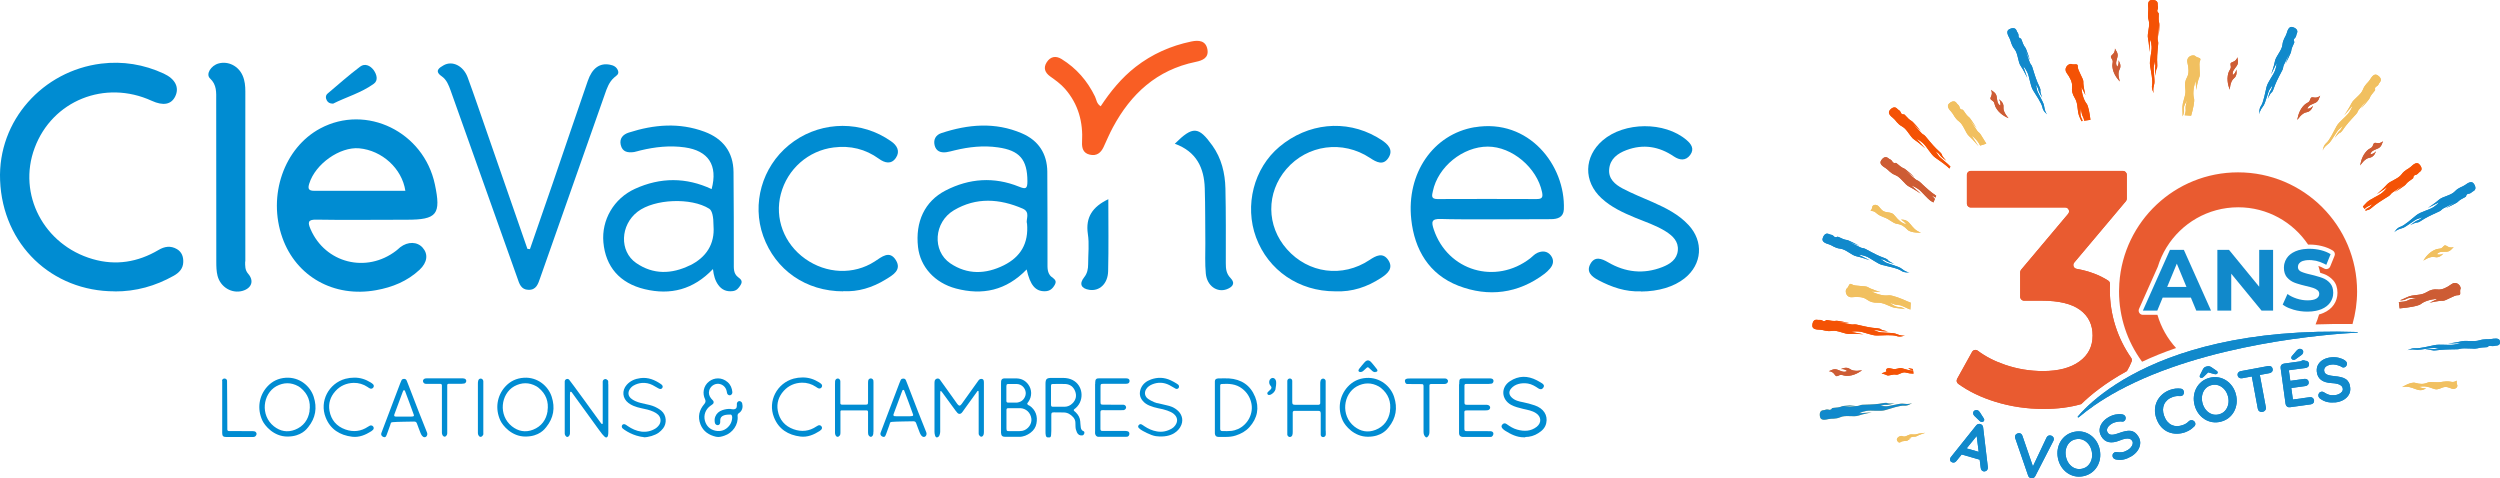 <?xml version="1.0" encoding="UTF-8"?><svg id="Calque_1" xmlns="http://www.w3.org/2000/svg" viewBox="0 0 449.705 86.043"><path d="M383.443,65.022c.085-.215.049-.457-.083-.646-2.417-3.467-3.838-7.68-3.838-12.226,0-.348.011-.693.029-1.037.013-.246-.099-.485-.305-.62-1.565-1.022-3.469-1.734-5.713-2.136-.528-.094-.76-.719-.415-1.129l9.292-11.041c.105-.125.163-.283.163-.447v-4.299c0-.383-.311-.694-.694-.694h-27.376c-.383,0-.694.311-.694.694v5.185c0,.383.311.694.694.694h16.991c.59,0,.911.689.531,1.141l-8.465,10.063c-.105.125-.163.283-.163.447v4.42c0,.383.311.694.694.694h3.165c3.095,0,5.397.553,6.905,1.658,1.508,1.106,2.261,2.644,2.261,4.613s-.794,3.528-2.382,4.673c-1.589,1.146-3.769,1.719-6.543,1.719-2.332,0-4.593-.371-6.784-1.116-1.902-.645-3.554-1.495-4.956-2.55-.335-.252-.815-.147-1.018.219l-2.687,4.847c-.168.303-.09.689.191.892,1.872,1.356,4.092,2.431,6.662,3.225,2.794.864,5.699,1.296,8.713,1.296,2.525,0,4.774-.296,6.76-.873,1.618-1.587,4.265-3.777,8.218-5.944.328-.557.612-1.131.847-1.722h0Z" style="fill:#e95b30;"/><path d="M414.863,65.567c-.142.103-.331.341-.553.376-.316.051-.543-.192-.543-.523,0-.329.164-.6.533-.608.377-.008.507.262.563.754h0Z" style="fill:#1189cb;"/><path d="M373.765,74.913c-.087.102.052.239.154.153.915-.769,1.881-1.499,2.888-2.193-.533.217-1.09.408-1.669.576-.59.578-1.043,1.077-1.374,1.465h.001Z" style="fill:#1189cb;"/><path d="M424.06,59.725c-20.067-.673-32.92,3.511-40.703,7.779-.048.082-.094.164-.144.245-.577.932-1.297,1.771-2.146,2.525,15.699-8.509,37.72-10.169,42.999-10.452.062-.003.057-.095-.005-.097h0Z" style="fill:#1189cb;"/><path d="M383.212,67.749c.05-.081.096-.163.144-.245-3.953,2.168-6.6,4.358-8.218,5.944.578-.168,1.136-.359,1.669-.576,1.35-.93,2.776-1.795,4.258-2.599.849-.754,1.569-1.593,2.146-2.525h0Z" style="fill:#1189cb;"/><path d="M355.857,78.071l-3.934,4.848c-.09.123-.199.208-.326.253-.127.046-.252.051-.375.016-.196-.056-.325-.152-.388-.288s-.072-.283-.026-.443c.019-.065.049-.131.092-.197l4.573-5.723c.1-.128.221-.215.363-.26.143-.045.28-.041.414.013.13.038.241.11.331.219.09.108.141.239.152.391l.845,7.138c.009.105.002.197-.021.276-.056.196-.164.333-.324.413s-.316.098-.468.054c-.13-.037-.237-.111-.319-.221s-.133-.242-.151-.396l-.773-6.117.334.025h0ZM352.641,81.689l.957-1.078,2.935.843-.152,1.309-3.739-1.074h0ZM356.348,75.871c-.036-.01-.074-.027-.115-.051-.04-.023-.079-.052-.116-.086l-.922-.888c-.227-.222-.305-.453-.237-.692.048-.167.15-.278.308-.335.157-.057.298-.067.421-.032.101.029.191.08.268.153s.142.153.196.239l.698,1.095c.043.067.069.128.077.181s.005.106-.01.156c-.033.116-.102.198-.206.247s-.225.053-.363.013h0Z" style="fill:#1189cb;"/><path d="M368.79,78.322c.188.013.347.087.478.221.13.134.189.295.175.483-.007.098-.037.198-.089.3l-3.249,6.323c-.078.146-.182.25-.311.312-.129.063-.258.089-.386.08-.12-.016-.234-.064-.341-.143-.108-.079-.187-.189-.237-.329l-2.322-6.741c-.019-.047-.031-.095-.035-.144-.004-.049-.005-.097-.001-.142.015-.218.106-.38.273-.485.166-.105.321-.153.464-.143.286.02.482.182.589.484l2.058,5.985-.396-.017,2.68-5.66c.148-.277.365-.405.651-.385h-.001Z" style="fill:#1189cb;"/><path d="M377.711,80.905c.112.554.124,1.09.037,1.608-.088.518-.262.994-.525,1.427-.262.434-.603.801-1.023,1.101-.42.3-.903.506-1.45.617s-1.07.109-1.57-.005-.955-.32-1.365-.618-.757-.668-1.038-1.111c-.282-.443-.479-.942-.591-1.496s-.125-1.09-.037-1.608c.087-.518.262-.994.525-1.427.262-.434.601-.8,1.018-1.1.416-.3.898-.505,1.445-.616s1.072-.109,1.576.004c.504.114.961.319,1.371.617s.756.668,1.038,1.111c.282.443.479.942.591,1.496h-.002ZM376.27,81.197c-.1-.495-.291-.924-.572-1.286s-.619-.626-1.014-.793c-.395-.166-.822-.203-1.28-.11s-.837.293-1.136.599c-.3.307-.507.68-.622,1.118-.115.439-.122.909-.02,1.412.1.495.289.924.566,1.287s.613.628,1.009.794c.395.166.822.203,1.28.11s.837-.292,1.136-.599c.299-.307.508-.682.626-1.125s.127-.912.027-1.407h0Z" style="fill:#1189cb;"/><path d="M383.381,82.088c-.455.268-.897.453-1.328.554s-.896.107-1.396.016c-.127-.021-.239-.064-.339-.129-.099-.064-.175-.141-.229-.232-.088-.149-.112-.312-.072-.489s.141-.313.304-.409c.123-.073.257-.099.4-.079.366.056.701.064,1.006.023.305-.04.636-.165.993-.376.24-.142.439-.31.596-.503s.26-.39.309-.589c.048-.199.025-.38-.071-.543-.115-.195-.271-.326-.469-.393-.197-.067-.444-.077-.74-.029s-.644.155-1.045.321c-.381.155-.737.258-1.066.308-.33.05-.632.045-.909-.015-.276-.06-.526-.175-.749-.346-.223-.17-.417-.395-.582-.674-.249-.422-.353-.846-.312-1.274.041-.427.201-.828.479-1.202s.641-.694,1.089-.958c.422-.249.851-.417,1.286-.503s.824-.099,1.166-.038c.276.038.472.155.587.349.084.143.106.305.064.487-.041.182-.137.317-.286.405-.097.058-.202.08-.315.068-.158-.029-.348-.033-.571-.011-.223.022-.448.064-.676.123-.227.06-.425.14-.594.239-.279.165-.493.34-.643.524-.149.185-.236.367-.261.548s.011.352.107.515c.115.195.267.322.455.381.188.06.412.064.67.012.258-.052.554-.137.887-.255.432-.158.824-.276,1.177-.353.353-.077.672-.097.957-.059s.544.143.778.316c.233.173.448.425.643.756.249.422.347.855.294,1.298s-.222.858-.506,1.244c-.284.387-.647.71-1.088.971h0Z" style="fill:#1189cb;"/><path d="M392.284,69.914c.218.026.378.133.481.321s.116.387.04.598c-.047.161-.14.274-.281.341-.141.066-.298.091-.472.073-.198-.017-.399-.013-.602.011-.203.025-.408.074-.614.147-.383.137-.704.32-.963.548-.259.229-.454.493-.587.793s-.2.622-.201.967c0,.345.065.702.197,1.071.155.433.351.787.59,1.062.238.275.506.48.802.614.296.134.612.2.947.196s.676-.068,1.024-.192c.192-.069.377-.155.556-.259.179-.104.341-.234.485-.39.124-.124.262-.202.415-.233s.302,0,.447.092c.205.127.322.291.35.493.028.202-.031.377-.178.526-.152.158-.314.302-.488.433-.174.13-.354.247-.542.35-.187.103-.384.191-.59.265-.511.183-1.025.274-1.541.275-.516,0-1.011-.095-1.484-.286-.473-.191-.898-.49-1.275-.895-.377-.406-.679-.924-.905-1.556-.195-.547-.282-1.084-.258-1.613.023-.529.147-1.023.37-1.484.224-.46.536-.868.938-1.224.401-.355.879-.632,1.433-.83.312-.112.63-.185.954-.221.324-.035.641-.033.952.008h0Z" style="fill:#1189cb;"/><path d="M402.202,70.949c.141.548.181,1.082.12,1.604-.061.522-.21,1.006-.45,1.453-.239.447-.561.831-.965,1.153s-.876.552-1.416.691c-.54.139-1.063.164-1.568.076-.505-.088-.971-.27-1.396-.546s-.79-.628-1.095-1.056-.527-.915-.668-1.463-.181-1.082-.12-1.604c.06-.522.21-1.006.45-1.453.239-.447.559-.831.959-1.152.4-.321.87-.551,1.411-.69.54-.139,1.065-.165,1.574-.078s.976.269,1.401.545.79.628,1.095,1.055c.304.428.527.915.668,1.463v.002ZM397.388,66.804l-.782.773c-.106.105-.196.191-.273.257-.076.066-.151.109-.224.128-.095.025-.183.016-.264-.026-.081-.041-.13-.095-.146-.161-.015-.058-.017-.112-.007-.162.011-.05.039-.119.086-.209l.487-.966c.068-.127.147-.23.235-.312.088-.081.205-.14.351-.178l.175-.045c.146-.037.277-.042.394-.013.116.028.235.082.356.159l.893.611c.085.056.143.103.177.141.033.038.057.087.072.145.017.066.002.136-.045.21-.047.075-.122.125-.224.151-.073.019-.159.017-.258-.004s-.22-.052-.363-.094l-1.058-.3.416-.107.002.002ZM400.778,71.315c-.126-.489-.338-.907-.638-1.255-.299-.347-.651-.593-1.054-.739-.403-.145-.831-.16-1.284-.044-.453.116-.821.336-1.104.658s-.471.705-.563,1.149c-.092.444-.074.914.053,1.411.126.489.337.908.632,1.256.296.348.645.595,1.049.74.403.146.831.16,1.284.044.453-.116.821-.335,1.104-.657s.472-.707.567-1.156.079-.917-.046-1.407h0Z" style="fill:#1189cb;"/><path d="M403.311,68.041c-.193.036-.365.007-.517-.088-.152-.094-.246-.238-.282-.431s0-.358.109-.498c.108-.139.259-.227.452-.262l4.936-.921c.193-.036.365-.007.517.088.152.094.246.238.282.431s0,.359-.109.498c-.108.139-.259.227-.452.262l-4.936.921ZM406.981,74.086c-.208.039-.39.006-.548-.099-.158-.105-.254-.253-.29-.446l-1.202-6.448,1.445-.27,1.203,6.448c.036.193-.003.367-.116.522-.113.155-.277.253-.492.293Z" style="fill:#1189cb;"/><path d="M410.828,65.408l3.753-.517c.194-.027.365.012.513.118.148.105.235.255.262.449.026.187-.019.347-.134.481s-.269.214-.463.241l-3.137.432.075-.204.301,2.185-.102-.077,2.622-.361c.194-.027.365.013.513.118.148.105.235.255.262.449.026.187-.019.347-.134.481s-.269.214-.463.241l-2.588.356.044-.097.312,2.263-.104-.089,3.126-.43c.194-.027.366.016.514.129.149.113.235.255.259.427.026.187-.019.349-.133.486-.114.138-.269.22-.463.246l-3.753.517c-.194.027-.366-.016-.514-.129-.149-.113-.236-.266-.263-.46l-.892-6.476c-.027-.194.016-.366.129-.514.113-.149.266-.236.46-.263l-.002-.002ZM412.685,64.719c-.142.02-.261-.002-.357-.065s-.152-.154-.169-.273c-.007-.052-.001-.104.018-.157.019-.052.052-.108.097-.168l.846-.984c.073-.079.153-.148.239-.21.087-.061.178-.099.276-.112.127-.017.264.013.412.092s.234.204.257.376c.015.112-.005.227-.061.345s-.147.22-.272.306l-1.039.748c-.041.036-.083.061-.127.075s-.084.023-.122.028h.002Z" style="fill:#1189cb;"/><path d="M420.097,72.38c-.525.05-1.005.028-1.437-.064-.433-.092-.856-.285-1.27-.579-.105-.073-.189-.16-.252-.26-.063-.1-.099-.203-.109-.308-.016-.173.031-.33.143-.473s.261-.223.449-.241c.143-.013.274.019.396.099.307.206.607.356.9.449.293.094.646.121,1.058.082.278-.026.529-.093.753-.202.224-.108.401-.242.53-.402s.184-.333.167-.521c-.021-.225-.107-.41-.257-.555s-.369-.259-.657-.341c-.288-.083-.649-.134-1.082-.154-.411-.022-.776-.08-1.096-.175s-.591-.228-.816-.4c-.225-.172-.401-.383-.531-.632s-.209-.535-.24-.858c-.046-.488.04-.916.26-1.285.219-.369.534-.664.945-.884s.875-.355,1.393-.404c.488-.046.947-.015,1.377.092.43.107.787.261,1.071.461.234.152.361.341.383.566.016.165-.034.321-.149.468s-.259.229-.431.245c-.113.011-.217-.014-.314-.073-.13-.094-.301-.178-.512-.253-.212-.075-.433-.133-.664-.176-.231-.042-.444-.055-.639-.036-.323.03-.591.097-.805.201s-.37.232-.469.385-.14.324-.122.511c.021.225.104.405.249.539s.346.233.601.295c.256.063.559.112.911.147.458.04.863.101,1.215.181.352.081.649.198.891.354.242.155.432.361.569.617.138.256.225.575.261.958.046.488-.05.921-.287,1.299-.237.378-.566.682-.988.911-.421.229-.887.368-1.398.416h.003Z" style="fill:#1189cb;"/><path d="M427.701,13.558c.54.349.73.817.424,1.196-.307.379-.186.39-.419.631-.233.241-.348.138-.463.436-.116.299.154.263-.118.555s-.794.974-.858,1.247c-.064.274-1.582,1.919-1.582,1.919l1.253-1.72s-1.44,1.649-1.649,1.933c-.209.283-.167.429-.429.729s-1.403,1.484-1.93,2.194c-.527.71-.738,1.121-1.027,1.214-.29.093-.977.971-.939.92.04-.051.6-1.099.885-1.292.285-.193.578-.881.578-.881,0,0-.5.505-.75.685-.251.179-1.286,2.017-1.693,2.4-.406.383-.952.675-1.165,1.352,0,0,.091-.899.644-1.347.554-.448,1.385-2.167,1.84-3.013s1.77-1.743,2.288-2.525.576-1.173.576-1.173l-1.465,1.703s.89-1.288,1.275-2.107c.385-.819,1.691-1.513,2.065-2.486s.94-1.249,1.255-1.766c.316-.517.784-1.256,1.407-.803h-.003Z" style="fill:#f1c060; fill-rule:evenodd;"/><path d="M336.763,37.341c.032-.574.793-.655,1.203-.192.41.463.622.902,1.415,1.013.793.112,1.085.135,1.58.777.495.642,1.156,1.219,1.976,1.43,0,0-.488-.651-1.008-.848,1.847-.143,1.64,1.662,3.629,2.333,0,0-1.831.083-2.425-.524-.595-.608-1.092-.952-1.885-1.058-.363-.049-.748-.277-1.099-.517-.995-.684-1.076-.53-1.994-.99-.728-.364-.805-.854-1.679-.814,0,0,.276-.371.289-.61h-.002Z" style="fill:#f1c060; fill-rule:evenodd;"/><path d="M441.392,44.439c-.316.241-.592.795-1.281.843-.688.047-1.29-.125-1.767.445,0,0,.568.232,1.167-.107,0,0-.672.86-1.522.626s-2.071.642-2.071.642c0,0,.653-1.207,1.781-1.81,1.129-.603,1.257-.08,1.798-.734.541-.654.714.493,1.894.096h.001Z" style="fill:#f1c060; fill-rule:evenodd;"/><path d="M441.976,69.141c.26.514-.359.964-.946.768-.586-.196-.99-.47-1.732-.17-.743.3-1.007.426-1.757.117-.749-.309-1.61-.479-2.425-.252,0,0,.747.32,1.297.231-1.528,1.047-2.252-.619-4.309-.206,0,0,1.544-.987,2.363-.758s1.421.278,2.161-.026c.338-.139.786-.135,1.21-.102,1.203.095,1.197-.079,2.223-.14.813-.049,1.124.337,1.861-.134,0,0-.053.459.054.672Z" style="fill:#f1c060; fill-rule:evenodd;"/><path d="M327.382,74.94c-.131-.63.069-1.094.554-1.141.485-.048.408-.142.744-.145.335-.003.342.151.636.023.294-.127.079-.294.478-.305.399-.012,1.25-.118,1.49-.265.24-.146,2.478-.221,2.478-.221l-2.104.316s2.185-.133,2.534-.183c.349-.05.423-.183.82-.207s2.041-.043,2.917-.166,1.317-.262,1.586-.122c.27.14,1.377.014,1.314.022-.063.008-1.203.345-1.541.278-.338-.067-1.033.207-1.033.207,0,0,.711.002,1.014.054.304.052,2.339-.501,2.897-.48.558.02,1.149.204,1.78-.121,0,0-.704.566-1.411.488-.707-.079-2.515.536-3.437.807-.922.27-2.484-.037-3.404.144-.92.18-1.239.414-1.239.414l2.241-.152s-1.542.271-2.395.573c-.853.301-2.265-.142-3.22.275s-1.55.208-2.139.347c-.59.139-1.445.324-1.56-.437v-.003Z" style="fill:#f1c060; fill-rule:evenodd;"/><path d="M341.26,79.248c-.176-.311.163-.681.556-.799.393-.118.469.167.89.054.421-.113.712-.363,1.07-.366.357-.003.683.076,1.035-.051.35-.128,1.497-.229,1.497-.229,0,0-1.243.412-1.488.585-.246.172-.591.072-.863.145s-.681.355-.681.355l.463-.104s-.358.249-.609.402c-.251.154-.844-.005-1.232.278-.388.284-.636-.268-.636-.268l-.002-.002Z" style="fill:#f1c060; fill-rule:evenodd;"/><path d="M380.438,8.726c.147.369.607.784.467,1.46-.139.675-.467,1.209-.046,1.822,0,0,.376-.485.211-1.154,0,0,.647.878.193,1.635-.454.756.061,2.167.061,2.167,0,0-.987-.954-1.264-2.203-.278-1.249.261-1.231-.224-1.929-.484-.698.667-.555.602-1.798Z" style="fill:#cd5c34; fill-rule:evenodd;"/><path d="M402.476,10.292c-.001.398.272.953-.109,1.529-.381.575-.883.949-.72,1.675,0,0,.529-.311.624-.993,0,0,.275,1.056-.427,1.59-.702.533-.748,2.034-.748,2.034,0,0-.563-1.252-.356-2.515.206-1.263.7-1.046.508-1.874-.191-.828.825-.268,1.227-1.446h.001Z" style="fill:#cd5c34; fill-rule:evenodd;"/><path d="M358.146,16.156c.28.282.866.482,1.004,1.158.138.676.047,1.295.675,1.693,0,0,.155-.594-.26-1.143,0,0,.941.552.821,1.426-.119.874.91,1.967.91,1.967,0,0-1.283-.488-2.03-1.526-.746-1.039-.245-1.235-.965-1.685-.72-.45.394-.773-.155-1.89Z" style="fill:#cd5c34; fill-rule:evenodd;"/><path d="M428.677,25.398c-.2.343-.241.962-.858,1.269-.618.308-1.239.381-1.461,1.091,0,0,.614-.004,1.037-.547,0,0-.29,1.051-1.165,1.163-.875.111-1.665,1.388-1.665,1.388,0,0,.139-1.366.949-2.356.81-.99,1.129-.556,1.378-1.368.248-.812.849.181,1.785-.639h0Z" style="fill:#cd5c34; fill-rule:evenodd;"/><path d="M417.361,17.213c-.2.343-.241.962-.858,1.269-.618.308-1.239.381-1.461,1.091,0,0,.614-.004,1.037-.547,0,0-.29,1.051-1.165,1.163-.875.111-1.665,1.388-1.665,1.388,0,0,.139-1.366.949-2.356.81-.99,1.129-.556,1.378-1.368.248-.812.849.181,1.785-.639h0Z" style="fill:#cd5c34; fill-rule:evenodd;"/><path d="M445.016,33.089c.365.529.361,1.035-.067,1.267-.428.232-.321.289-.629.422-.308.133-.373-.006-.595.225-.222.232.041.302-.323.467-.363.166-1.107.595-1.271.823s-2.198,1.165-2.198,1.165l1.817-1.108s-1.963.971-2.265,1.152-.319.332-.676.508c-.357.177-1.864.833-2.624,1.286-.759.453-1.112.753-1.414.728-.303-.025-1.275.521-1.219.489.055-.032.975-.785,1.312-.853.338-.069.872-.592.872-.592,0,0-.656.275-.955.344-.3.07-1.962,1.369-2.484,1.567s-1.138.258-1.593.802c0,0,.428-.795,1.111-.996.683-.202,2.111-1.47,2.855-2.078.744-.607,2.304-.93,3.082-1.453s.982-.863.982-.863l-2.006,1.01s1.315-.848,1.985-1.457c.67-.609,2.142-.749,2.861-1.504.718-.755,1.347-.793,1.837-1.149.489-.357,1.206-.859,1.607-.202h-.002Z" style="fill:#1189cb; fill-rule:evenodd;"/><path d="M449.671,61.323c.123.464-.082.805-.567.836s-.41.1-.745.1-.34-.114-.635-.022c-.296.091-.083.216-.481.221-.399.005-1.252.077-1.494.182-.241.106-2.48.142-2.48.142l2.108-.215s-2.187.08-2.536.114c-.349.034-.425.131-.822.145-.398.014-2.042.015-2.919.099-.877.083-1.32.182-1.588.076s-1.377-.022-1.313-.027c.064-.006,1.207-.244,1.543-.192.337.052,1.036-.144,1.036-.144,0,0-.71-.006-1.014-.048-.303-.041-2.345.35-2.903.33-.557-.019-1.146-.16-1.781.074,0,0,.71-.411,1.416-.347s2.522-.374,3.446-.566c.925-.192,2.484.047,3.406-.078s1.244-.295,1.244-.295l-2.243.094s1.545-.187,2.401-.401c.857-.215,2.263.123,3.223-.176s1.552-.14,2.143-.238c.591-.097,1.448-.226,1.555.335h0Z" style="fill:#1189cb; fill-rule:evenodd;"/><path d="M328.964,66.772c.384-.102.851-.509,1.505-.291s1.145.606,1.804.261c0,0-.437-.431-1.12-.346,0,0,.949-.539,1.646,0,.697.54,2.159.196,2.159.196,0,0-1.064.867-2.337.995-1.273.127-1.192-.405-1.942-.007-.75.399-.472-.728-1.715-.81v.002Z" style="fill:#cd5c34; fill-rule:evenodd;"/><path d="M361.477,5.242c.572-.293,1.073-.224,1.248.231s.245.356.337.678c.093.323-.054.37.147.619.201.25.304-.002.422.38.117.381.446,1.174.651,1.367s.871,2.33.871,2.33l-.864-1.945s.709,2.071.85,2.394c.142.323.288.359.417.736.129.376.584,1.956.936,2.768.351.811.602,1.2.538,1.497-.063.297.352,1.332.328,1.273-.025-.059-.652-1.068-.677-1.412s-.475-.941-.475-.941c0,0,.188.685.218.992.03.307,1.104,2.122,1.232,2.665.129.543.109,1.162.589,1.684,0,0-.733-.528-.845-1.231-.112-.703-1.185-2.283-1.69-3.099-.506-.816-.625-2.405-1.043-3.244s-.729-1.085-.729-1.085l.743,2.12s-.671-1.414-1.188-2.157-.465-2.221-1.121-3.031c-.655-.81-.612-1.438-.902-1.97-.29-.532-.696-1.307.007-1.62h0Z" style="fill:#1189cb; fill-rule:evenodd;"/><path d="M327.892,42.796c.203-.61.608-.912,1.052-.71s.424.082.716.247.22.302.538.34c.318.037.216-.215.567-.025.351.19,1.141.525,1.422.518.281-.006,2.254,1.052,2.254,1.052l-1.979-.782s1.957.981,2.284,1.113.457.054.813.233,1.788.987,2.607,1.32c.819.332,1.27.433,1.433.69.163.257,1.184.703,1.125.678-.059-.025-1.214-.305-1.472-.533-.259-.228-.998-.338-.998-.338,0,0,.614.357.851.555.237.197,2.275.74,2.747,1.038.472.297.892.753,1.6.789,0,0-.893.137-1.465-.286s-2.445-.798-3.378-1.026c-.933-.228-2.131-1.277-3.017-1.583-.887-.305-1.28-.264-1.28-.264l2.015.992s-1.47-.538-2.359-.706c-.889-.168-1.888-1.259-2.924-1.377-1.035-.118-1.444-.598-2.024-.773-.579-.175-1.412-.444-1.13-1.161h.002Z" style="fill:#1189cb; fill-rule:evenodd;"/><path d="M387.064.006c.641-.051,1.076.205,1.063.692-.013.487.09.423.051.756-.039.333-.192.32-.103.628.09.308.282.116.244.513-.038.397-.038,1.256.077,1.512.115.256-.09,2.486-.09,2.486l-.051-2.127s-.141,2.185-.135,2.537c.007.352.128.442.103.839-.025.397-.212,2.031-.198,2.915.013.884.096,1.339-.077,1.589-.172.25-.185,1.365-.185,1.301s-.193-1.237-.084-1.564c.109-.327-.077-1.051-.077-1.051,0,0-.09.705-.18,1-.089.295.205,2.383.115,2.934s-.346,1.115-.102,1.781c0,0-.475-.769-.308-1.461s-.218-2.563-.371-3.511c-.154-.948.346-2.46.282-3.396-.064-.935-.256-1.282-.256-1.282l-.128,2.242s-.077-1.563-.269-2.447c-.193-.884.423-2.23.128-3.229s-.013-1.563-.077-2.166c-.064-.602-.141-1.474.629-1.493v.002Z" style="fill:#f45205; fill-rule:evenodd;"/><path d="M412.469,4.898c.612.196.917.599.72,1.044s-.078.425-.24.719c-.162.294-.3.223-.334.542-.035.318.217.214.03.567s-.513,1.147-.504,1.428-1.029,2.265-1.029,2.265l.762-1.987s-.961,1.967-1.089,2.295-.05.458-.225.815c-.174.358-.968,1.798-1.292,2.621-.324.823-.421,1.275-.676,1.44-.255.165-.691,1.191-.666,1.132.024-.059.292-1.217.518-1.478.225-.261.328-1.001.328-1.001,0,0-.35.618-.546.856-.195.239-.717,2.282-1.01,2.758-.292.475-.744.899-.772,1.609,0,0-.146-.892.271-1.468.417-.577.774-2.453.992-3.389.218-.935,1.255-2.144,1.552-3.033.297-.89.251-1.283.251-1.283l-.971,2.025s.524-1.475.682-2.366c.158-.891,1.238-1.901,1.346-2.938.108-1.036.583-1.451.753-2.032.17-.581.43-1.416,1.15-1.142h-.001Z" style="fill:#1189cb; fill-rule:evenodd;"/><path d="M326.009,58.49c.034-.642.346-1.039.827-.963.481.077.431-.033.756.049s.292.233.609.185c.317-.048.152-.264.54-.173.389.09,1.24.204,1.509.124.269-.08,2.452.418,2.452.418l-2.115-.231s2.147.429,2.497.469c.35.041.455-.068.846.009.39.078,1.985.479,2.863.583.878.105,1.34.082,1.565.287.225.205,1.328.365,1.265.357-.064-.009-1.251.027-1.561-.125-.309-.151-1.052-.063-1.052-.063,0,0,.687.183.967.31.28.128,2.389.112,2.924.274.534.162,1.059.491,1.752.337,0,0-.825.369-1.488.112-.664-.256-2.569-.124-3.529-.097s-2.393-.669-3.328-.729c-.936-.06-1.304.084-1.304.084l2.206.424s-1.56-.131-2.462-.058-2.154-.714-3.184-.555c-1.03.16-1.551-.194-2.157-.21-.605-.017-1.479-.056-1.397-.821v.003Z" style="fill:#f45205; fill-rule:evenodd;"/><path d="M374.329,19.467s-.28,1.139.095,1.783c.107.183.168.355.206.512.092-.014.185-.029.277-.043-.037-.257-.092-.483-.19-.657-.353-.626-.388-1.595-.388-1.595Z" style="fill:none;"/><path d="M348.052,35.788c.034-.081.066-.162.1-.243-.275-.214-.689-.393-.689-.393,0,0,.372.372.59.635h-.001Z" style="fill:none;"/><path d="M354.668,24.437l1.223,1.851c.102-.033.206-.067.312-.102-.183-.338-.368-.648-.563-.876-.611-.711-.972-.874-.972-.874h0Z" style="fill:none;"/><path d="M393.163,19.69c-.086-.713.252-1.622.252-1.622,0,0-.695.945-.595,1.683.059.434-.035.763-.123.964.095.005.191.011.286.017.122-.394.214-.753.179-1.042h0Z" style="fill:none;"/><path d="M426.778,36.697s-.616.355-.905.461c-.088.033-.289.196-.538.413.044.065.084.131.127.196.2-.176.399-.331.525-.373.326-.111.791-.697.791-.697Z" style="fill:none;"/><path d="M392.82,19.751c-.1-.738.595-1.683.595-1.683,0,0-.338.909-.252,1.622.035.289-.057.648-.179,1.042.386.024.773.052,1.159.082.315-1.062.677-2.643.518-3.137-.178-.553-.193-1.759.295-3.115,0,0,.116,1.752.108,1.624-.009-.128.313-1.87.564-2.336.251-.466-.179-2.313.126-2.936.305-.624-.515-.415-.947-.901-.605-.217-1.573.284-1.33,1.244.243.96.31,1.957-.057,2.623-.366.667-.458,1.212-.321,2.128.138.915-.256,1.751-.444,2.598-.163.738-.01,1.553-.046,2.104.03.002.06.003.09.005.088-.201.182-.53.123-.964h-.002Z" style="fill:#f1c060;"/><path d="M343.083,54.205c-.971-.461-2.812-1.183-3.384-1.079s-1.77-.037-3.049-.698c0,0,1.506.098,1.623.105-.133-.011-1.813-.555-2.242-.865-.43-.31-2.316-.125-2.895-.508-.579-.385-.479.457-1.017.82-.294.572.076,1.597,1.06,1.481.983-.116,1.981-.052,2.594.399.613.451,1.142.613,2.067.596.926-.017,1.703.483,2.518.78.815.297,1.785.192,2.299.38,0,0-.398-.398-1.143-.395s-1.591-.81-1.591-.81c0,0,.856.454,1.575.461.567.007,1.335.522,2.145.816.018-.409.041-.821.068-1.236-.223-.075-.439-.157-.63-.248h.002Z" style="fill:#f1c060;"/><path d="M347.463,35.152s.414.179.689.393c.046-.109.09-.218.137-.327-.198-.148-.459-.324-.786-.569-.708-.53-1.887-1.676-2.186-1.94-.298-.263-.444-.222-.727-.432-.282-.211-1.925-1.658-1.925-1.658l1.715,1.26s-1.64-1.525-1.913-1.591c-.273-.065-.953-.59-1.243-.864-.291-.273-.256-.003-.555-.121-.298-.117-.194-.231-.434-.464-.24-.234-.252-.114-.63-.422-.377-.308-.847-.12-1.198.419-.455.621.281,1.093.797,1.41.516.318.789.885,1.761,1.263.971.378,1.66,1.687,2.477,2.075s2.101,1.284,2.101,1.284l-1.696-1.473s.391.06,1.17.581c.779.521,1.671,1.841,2.515,2.299.079.043.168.09.261.139.084-.209.171-.418.258-.628-.217-.264-.59-.635-.59-.635h.002Z" style="fill:#cd5c34;"/><path d="M348.732,28.031c-.145-.272-.58-.834-.58-.834,0,0,.643.381.798.689.153.308,1.119,1.001,1.164,1.046s-.734-.752-.788-1.051-.435-.562-1.069-1.178c-.635-.616-1.658-1.903-1.921-2.201-.263-.299-.412-.277-.666-.521-.253-.245-1.699-1.889-1.699-1.889l1.54,1.468s-1.432-1.722-1.694-1.821c-.263-.1-.87-.707-1.123-1.015-.254-.308-.254-.036-.535-.19s-.163-.254-.372-.517c-.208-.263-.235-.145-.57-.498-.335-.353-.825-.226-1.241.263-.53.558.14,1.12.611,1.501.471.38.671.978,1.586,1.477.915.499,1.431,1.885,2.193,2.374s1.921,1.54,1.921,1.54l-1.495-1.676s.381.108,1.088.725c.707.616,1.423,2.039,2.202,2.6.691.498,2.02,1.38,2.573,1.996.063-.116.127-.233.19-.349-.409-.493-1.971-1.675-2.11-1.937l-.003-.002Z" style="fill:#f45205;"/><path d="M343.283,66.211c.117.216.637.357.842.405-.011-.08-.021-.16-.031-.24-.465-.073-.811-.165-.811-.165Z" style="fill:#f45205;"/><path d="M342.071,66.225c-.516-.112-.984.321-1.657.119-.673-.202-1.214-.138-1.125.348.424.118-.684.378-.788.45-.104.071.605.159.902.352.297.192,1.102-.231,1.623-.103.521.128,1.143-.602,1.868-.359.306.102.788.17,1.312.183-.027-.189-.052-.38-.077-.571-.631.084-1.563-.31-2.058-.418h0Z" style="fill:#f45205;"/><path d="M374.424,21.25c-.375-.643-.095-1.783-.095-1.783,0,0,.036.969.388,1.595.097.173.152.4.19.657.373-.057.748-.113,1.126-.167-.125-1.089-.384-2.547-.702-2.922-.376-.443-.852-1.552-.92-2.99,0,0,.778,1.574.721,1.459s-.427-1.847-.373-2.374c.054-.527-1.05-2.068-1.007-2.761s-.635-.186-1.219-.47c-.642.031-1.345.865-.753,1.658s1.035,1.69.952,2.446c-.084.756.039,1.295.517,2.088.478.793.433,1.716.584,2.57.098.56.377,1.089.586,1.54.07-.011.141-.022.211-.033-.038-.157-.099-.329-.206-.512h0Z" style="fill:#f45205;"/><path d="M354.668,24.437s.361.162.972.874c.195.228.38.538.563.876.347-.113.714-.23,1.101-.351-.439-.676-.885-1.433-1.035-1.665-.217-.333-.369-.333-.584-.611-.216-.279-1.41-2.114-1.41-2.114l1.313,1.674s-1.169-1.91-1.414-2.046c-.246-.136-.759-.825-.966-1.166s-.246-.072-.502-.265c-.255-.193-.124-.274-.293-.565-.168-.29-.212-.177-.493-.575s-.783-.343-1.266.081c-.605.476-.023,1.128.389,1.573.411.445.523,1.065,1.356,1.69.834.625,1.146,2.071,1.828,2.664.631.549,1.528,1.619,1.661,1.779.001,0,.002,0,.003,0l-1.223-1.851h0Z" style="fill:#f1c060;"/><path d="M425.873,37.158c.289-.107.905-.461.905-.461,0,0-.465.586-.791.697-.126.043-.325.197-.525.373.032.049.063.098.095.147.153-.082.294-.143.383-.147.304-.013.616-.354,1.313-.899s2.11-1.384,2.442-1.604.33-.371.606-.589c.277-.218,2.102-1.426,2.102-1.426l-1.663,1.327s1.9-1.185,2.034-1.432c.134-.247.818-.766,1.158-.975.34-.21.071-.246.261-.504.191-.257.274-.127.563-.298.288-.17.175-.213.571-.497.396-.285.336-.786-.092-1.266-.481-.601-1.129-.013-1.57.402s-1.06.532-1.678,1.371-2.062,1.162-2.65,1.85c-.588.688-1.787,1.694-1.787,1.694l1.864-1.253s-.159.362-.865.979c-.707.616-2.213,1.133-2.875,1.828-.176.185-.394.422-.632.676.097.141.198.281.292.423.249-.217.45-.38.538-.413v-.003Z" style="fill:#f45205;"/><path d="M442.632,51.878c-.031-.642-.865-1.345-1.659-.753-.793.592-1.689,1.035-2.446.951-.756-.084-1.295.04-2.088.518-.794.478-1.716.433-2.57.584s-1.642.726-2.181.821c0,0,.543.145,1.187-.23.643-.375,1.782-.094,1.782-.094,0,0-.969.035-1.595.388-.357.201-.938.224-1.552.278.053.383.1.762.142,1.139.128-.02.253-.037.372-.046,1.072-.087,3.028-.381,3.471-.757s1.551-.852,2.99-.92c0,0-1.574.778-1.46.721.115-.057,1.847-.427,2.375-.373.526.054,2.068-1.05,2.761-1.007s.187-.635.47-1.219h.001Z" style="fill:#cd5c34;"/><path d="M344.126,66.616c.001.009.002.018.003.027.026-.004.055-.003.081-.008,0,0-.033-.007-.084-.019h0Z" style="fill:none;"/><path d="M392.697,20.715c-.03-.002-.06-.004-.09-.005-.005.081-.015.157-.03.226,0,0,.058-.08.12-.22h0Z" style="fill:#f1c060;"/><path d="M355.891,26.288s-.002,0-.003,0c.011.013.019.022.019.022l-.015-.023h-.001Z" style="fill:#f45205;"/><path d="M383.443,65.022c.085-.215.049-.457-.083-.646-2.417-3.467-3.838-7.68-3.838-12.226,0-.348.011-.693.029-1.037.013-.246-.099-.485-.305-.62-1.565-1.022-3.469-1.734-5.713-2.136-.528-.094-.76-.719-.415-1.129l9.292-11.041c.105-.125.163-.283.163-.447v-4.299c0-.383-.311-.694-.694-.694h-27.376c-.383,0-.694.311-.694.694v5.185c0,.383.311.694.694.694h16.991c.59,0,.911.689.531,1.141l-8.465,10.063c-.105.125-.163.283-.163.447v4.42c0,.383.311.694.694.694h3.165c3.095,0,5.397.553,6.905,1.658,1.508,1.106,2.261,2.644,2.261,4.613s-.794,3.528-2.382,4.673c-1.589,1.146-3.769,1.719-6.543,1.719-2.332,0-4.593-.371-6.784-1.116-1.902-.645-3.554-1.495-4.956-2.55-.335-.252-.815-.147-1.018.219l-2.687,4.847c-.168.303-.09.689.191.892,1.872,1.356,4.092,2.431,6.662,3.225,2.794.864,5.699,1.296,8.713,1.296,2.525,0,4.774-.296,6.76-.873,1.618-1.587,4.265-3.777,8.218-5.944.328-.557.612-1.131.847-1.722h0Z" style="fill:#e95b30;"/><path d="M414.863,65.567c-.142.103-.331.341-.553.376-.316.051-.543-.192-.543-.523,0-.329.164-.6.533-.608.377-.008.507.262.563.754h0Z" style="fill:#1189cb;"/><path d="M373.765,74.913c-.087.102.052.239.154.153.915-.769,1.881-1.499,2.888-2.193-.533.217-1.09.408-1.669.576-.59.578-1.043,1.077-1.374,1.465h.001Z" style="fill:#1189cb;"/><path d="M424.06,59.725c-20.067-.673-32.92,3.511-40.703,7.779-.048.082-.094.164-.144.245-.577.932-1.297,1.771-2.146,2.525,15.699-8.509,37.72-10.169,42.999-10.452.062-.003.057-.095-.005-.097h0Z" style="fill:#1189cb;"/><path d="M383.212,67.749c.05-.081.096-.163.144-.245-3.953,2.168-6.6,4.358-8.218,5.944.578-.168,1.136-.359,1.669-.576,1.35-.93,2.776-1.795,4.258-2.599.849-.754,1.569-1.593,2.146-2.525h0Z" style="fill:#1189cb;"/><path d="M355.857,78.071l-3.934,4.848c-.09.123-.199.208-.326.253-.127.046-.252.051-.375.016-.196-.056-.325-.152-.388-.288s-.072-.283-.026-.443c.019-.065.049-.131.092-.197l4.573-5.723c.1-.128.221-.215.363-.26.143-.045.28-.041.414.013.13.038.241.11.331.219.09.108.141.239.152.391l.845,7.138c.009.105.002.197-.021.276-.056.196-.164.333-.324.413s-.316.098-.468.054c-.13-.037-.237-.111-.319-.221s-.133-.242-.151-.396l-.773-6.117.334.025h0ZM352.641,81.689l.957-1.078,2.935.843-.152,1.309-3.739-1.074h0ZM356.348,75.871c-.036-.01-.074-.027-.115-.051-.04-.023-.079-.052-.116-.086l-.922-.888c-.227-.222-.305-.453-.237-.692.048-.167.15-.278.308-.335.157-.057.298-.067.421-.032.101.029.191.08.268.153s.142.153.196.239l.698,1.095c.043.067.069.128.077.181s.005.106-.01.156c-.033.116-.102.198-.206.247s-.225.053-.363.013h0Z" style="fill:#1189cb;"/><path d="M368.79,78.322c.188.013.347.087.478.221.13.134.189.295.175.483-.007.098-.037.198-.089.3l-3.249,6.323c-.078.146-.182.25-.311.312-.129.063-.258.089-.386.08-.12-.016-.234-.064-.341-.143-.108-.079-.187-.189-.237-.329l-2.322-6.741c-.019-.047-.031-.095-.035-.144-.004-.049-.005-.097-.001-.142.015-.218.106-.38.273-.485.166-.105.321-.153.464-.143.286.02.482.182.589.484l2.058,5.985-.396-.017,2.68-5.66c.148-.277.365-.405.651-.385h-.001Z" style="fill:#1189cb;"/><path d="M377.711,80.905c.112.554.124,1.09.037,1.608-.088.518-.262.994-.525,1.427-.262.434-.603.801-1.023,1.101-.42.3-.903.506-1.45.617s-1.07.109-1.57-.005-.955-.32-1.365-.618-.757-.668-1.038-1.111c-.282-.443-.479-.942-.591-1.496s-.125-1.09-.037-1.608c.087-.518.262-.994.525-1.427.262-.434.601-.8,1.018-1.1.416-.3.898-.505,1.445-.616s1.072-.109,1.576.004c.504.114.961.319,1.371.617s.756.668,1.038,1.111c.282.443.479.942.591,1.496h-.002ZM376.27,81.197c-.1-.495-.291-.924-.572-1.286s-.619-.626-1.014-.793c-.395-.166-.822-.203-1.28-.11s-.837.293-1.136.599c-.3.307-.507.68-.622,1.118-.115.439-.122.909-.02,1.412.1.495.289.924.566,1.287s.613.628,1.009.794c.395.166.822.203,1.28.11s.837-.292,1.136-.599c.299-.307.508-.682.626-1.125s.127-.912.027-1.407h0Z" style="fill:#1189cb;"/><path d="M383.381,82.088c-.455.268-.897.453-1.328.554s-.896.107-1.396.016c-.127-.021-.239-.064-.339-.129-.099-.064-.175-.141-.229-.232-.088-.149-.112-.312-.072-.489s.141-.313.304-.409c.123-.073.257-.099.4-.079.366.056.701.064,1.006.023.305-.04.636-.165.993-.376.24-.142.439-.31.596-.503s.26-.39.309-.589c.048-.199.025-.38-.071-.543-.115-.195-.271-.326-.469-.393-.197-.067-.444-.077-.74-.029s-.644.155-1.045.321c-.381.155-.737.258-1.066.308-.33.05-.632.045-.909-.015-.276-.06-.526-.175-.749-.346-.223-.17-.417-.395-.582-.674-.249-.422-.353-.846-.312-1.274.041-.427.201-.828.479-1.202s.641-.694,1.089-.958c.422-.249.851-.417,1.286-.503s.824-.099,1.166-.038c.276.038.472.155.587.349.084.143.106.305.064.487-.041.182-.137.317-.286.405-.097.058-.202.08-.315.068-.158-.029-.348-.033-.571-.011-.223.022-.448.064-.676.123-.227.06-.425.14-.594.239-.279.165-.493.34-.643.524-.149.185-.236.367-.261.548s.011.352.107.515c.115.195.267.322.455.381.188.06.412.064.67.012.258-.052.554-.137.887-.255.432-.158.824-.276,1.177-.353.353-.077.672-.097.957-.059s.544.143.778.316c.233.173.448.425.643.756.249.422.347.855.294,1.298s-.222.858-.506,1.244c-.284.387-.647.71-1.088.971h0Z" style="fill:#1189cb;"/><path d="M392.284,69.914c.218.026.378.133.481.321s.116.387.04.598c-.047.161-.14.274-.281.341-.141.066-.298.091-.472.073-.198-.017-.399-.013-.602.011-.203.025-.408.074-.614.147-.383.137-.704.32-.963.548-.259.229-.454.493-.587.793s-.2.622-.201.967c0,.345.065.702.197,1.071.155.433.351.787.59,1.062.238.275.506.48.802.614.296.134.612.2.947.196s.676-.068,1.024-.192c.192-.069.377-.155.556-.259.179-.104.341-.234.485-.39.124-.124.262-.202.415-.233s.302,0,.447.092c.205.127.322.291.35.493.028.202-.031.377-.178.526-.152.158-.314.302-.488.433-.174.13-.354.247-.542.35-.187.103-.384.191-.59.265-.511.183-1.025.274-1.541.275-.516,0-1.011-.095-1.484-.286-.473-.191-.898-.49-1.275-.895-.377-.406-.679-.924-.905-1.556-.195-.547-.282-1.084-.258-1.613.023-.529.147-1.023.37-1.484.224-.46.536-.868.938-1.224.401-.355.879-.632,1.433-.83.312-.112.63-.185.954-.221.324-.035.641-.033.952.008h0Z" style="fill:#1189cb;"/><path d="M402.202,70.949c.141.548.181,1.082.12,1.604-.061.522-.21,1.006-.45,1.453-.239.447-.561.831-.965,1.153s-.876.552-1.416.691c-.54.139-1.063.164-1.568.076-.505-.088-.971-.27-1.396-.546s-.79-.628-1.095-1.056-.527-.915-.668-1.463-.181-1.082-.12-1.604c.06-.522.21-1.006.45-1.453.239-.447.559-.831.959-1.152.4-.321.87-.551,1.411-.69.54-.139,1.065-.165,1.574-.078s.976.269,1.401.545.79.628,1.095,1.055c.304.428.527.915.668,1.463v.002ZM397.388,66.804l-.782.773c-.106.105-.196.191-.273.257-.076.066-.151.109-.224.128-.095.025-.183.016-.264-.026-.081-.041-.13-.095-.146-.161-.015-.058-.017-.112-.007-.162.011-.05.039-.119.086-.209l.487-.966c.068-.127.147-.23.235-.312.088-.081.205-.14.351-.178l.175-.045c.146-.037.277-.042.394-.013.116.028.235.082.356.159l.893.611c.085.056.143.103.177.141.033.038.057.087.072.145.017.066.002.136-.045.21-.047.075-.122.125-.224.151-.073.019-.159.017-.258-.004s-.22-.052-.363-.094l-1.058-.3.416-.107.002.002ZM400.778,71.315c-.126-.489-.338-.907-.638-1.255-.299-.347-.651-.593-1.054-.739-.403-.145-.831-.16-1.284-.044-.453.116-.821.336-1.104.658s-.471.705-.563,1.149c-.092.444-.074.914.053,1.411.126.489.337.908.632,1.256.296.348.645.595,1.049.74.403.146.831.16,1.284.044.453-.116.821-.335,1.104-.657s.472-.707.567-1.156.079-.917-.046-1.407h0Z" style="fill:#1189cb;"/><path d="M403.311,68.041c-.193.036-.365.007-.517-.088-.152-.094-.246-.238-.282-.431s0-.358.109-.498c.108-.139.259-.227.452-.262l4.936-.921c.193-.036.365-.007.517.088.152.094.246.238.282.431s0,.359-.109.498c-.108.139-.259.227-.452.262l-4.936.921ZM406.981,74.086c-.208.039-.39.006-.548-.099-.158-.105-.254-.253-.29-.446l-1.202-6.448,1.445-.27,1.203,6.448c.036.193-.003.367-.116.522-.113.155-.277.253-.492.293Z" style="fill:#1189cb;"/><path d="M410.828,65.408l3.753-.517c.194-.027.365.012.513.118.148.105.235.255.262.449.026.187-.019.347-.134.481s-.269.214-.463.241l-3.137.432.075-.204.301,2.185-.102-.077,2.622-.361c.194-.027.365.013.513.118.148.105.235.255.262.449.026.187-.019.347-.134.481s-.269.214-.463.241l-2.588.356.044-.097.312,2.263-.104-.089,3.126-.43c.194-.027.366.016.514.129.149.113.235.255.259.427.026.187-.019.349-.133.486-.114.138-.269.22-.463.246l-3.753.517c-.194.027-.366-.016-.514-.129-.149-.113-.236-.266-.263-.46l-.892-6.476c-.027-.194.016-.366.129-.514.113-.149.266-.236.46-.263l-.002-.002ZM412.685,64.719c-.142.02-.261-.002-.357-.065s-.152-.154-.169-.273c-.007-.052-.001-.104.018-.157.019-.052.052-.108.097-.168l.846-.984c.073-.079.153-.148.239-.21.087-.061.178-.099.276-.112.127-.017.264.013.412.092s.234.204.257.376c.015.112-.005.227-.061.345s-.147.22-.272.306l-1.039.748c-.041.036-.083.061-.127.075s-.084.023-.122.028h.002Z" style="fill:#1189cb;"/><path d="M420.097,72.38c-.525.05-1.005.028-1.437-.064-.433-.092-.856-.285-1.27-.579-.105-.073-.189-.16-.252-.26-.063-.1-.099-.203-.109-.308-.016-.173.031-.33.143-.473s.261-.223.449-.241c.143-.013.274.019.396.099.307.206.607.356.9.449.293.094.646.121,1.058.082.278-.026.529-.093.753-.202.224-.108.401-.242.53-.402s.184-.333.167-.521c-.021-.225-.107-.41-.257-.555s-.369-.259-.657-.341c-.288-.083-.649-.134-1.082-.154-.411-.022-.776-.08-1.096-.175s-.591-.228-.816-.4c-.225-.172-.401-.383-.531-.632s-.209-.535-.24-.858c-.046-.488.04-.916.26-1.285.219-.369.534-.664.945-.884s.875-.355,1.393-.404c.488-.046.947-.015,1.377.092.43.107.787.261,1.071.461.234.152.361.341.383.566.016.165-.034.321-.149.468s-.259.229-.431.245c-.113.011-.217-.014-.314-.073-.13-.094-.301-.178-.512-.253-.212-.075-.433-.133-.664-.176-.231-.042-.444-.055-.639-.036-.323.03-.591.097-.805.201s-.37.232-.469.385-.14.324-.122.511c.021.225.104.405.249.539s.346.233.601.295c.256.063.559.112.911.147.458.04.863.101,1.215.181.352.081.649.198.891.354.242.155.432.361.569.617.138.256.225.575.261.958.046.488-.05.921-.287,1.299-.237.378-.566.682-.988.911-.421.229-.887.368-1.398.416h.003Z" style="fill:#1189cb;"/><path d="M427.701,13.558c.54.349.73.817.424,1.196-.307.379-.186.39-.419.631-.233.241-.348.138-.463.436-.116.299.154.263-.118.555s-.794.974-.858,1.247c-.064.274-1.582,1.919-1.582,1.919l1.253-1.72s-1.44,1.649-1.649,1.933c-.209.283-.167.429-.429.729s-1.403,1.484-1.93,2.194c-.527.71-.738,1.121-1.027,1.214-.29.093-.977.971-.939.92.04-.051.6-1.099.885-1.292.285-.193.578-.881.578-.881,0,0-.5.505-.75.685-.251.179-1.286,2.017-1.693,2.4-.406.383-.952.675-1.165,1.352,0,0,.091-.899.644-1.347.554-.448,1.385-2.167,1.84-3.013s1.77-1.743,2.288-2.525.576-1.173.576-1.173l-1.465,1.703s.89-1.288,1.275-2.107c.385-.819,1.691-1.513,2.065-2.486s.94-1.249,1.255-1.766c.316-.517.784-1.256,1.407-.803h-.003Z" style="fill:#f1c060; fill-rule:evenodd;"/><path d="M336.763,37.341c.032-.574.793-.655,1.203-.192.41.463.622.902,1.415,1.013.793.112,1.085.135,1.58.777.495.642,1.156,1.219,1.976,1.43,0,0-.488-.651-1.008-.848,1.847-.143,1.64,1.662,3.629,2.333,0,0-1.831.083-2.425-.524-.595-.608-1.092-.952-1.885-1.058-.363-.049-.748-.277-1.099-.517-.995-.684-1.076-.53-1.994-.99-.728-.364-.805-.854-1.679-.814,0,0,.276-.371.289-.61h-.002Z" style="fill:#f1c060; fill-rule:evenodd;"/><path d="M441.392,44.439c-.316.241-.592.795-1.281.843-.688.047-1.29-.125-1.767.445,0,0,.568.232,1.167-.107,0,0-.672.86-1.522.626s-2.071.642-2.071.642c0,0,.653-1.207,1.781-1.81,1.129-.603,1.257-.08,1.798-.734.541-.654.714.493,1.894.096h.001Z" style="fill:#f1c060; fill-rule:evenodd;"/><path d="M441.976,69.141c.26.514-.359.964-.946.768-.586-.196-.99-.47-1.732-.17-.743.3-1.007.426-1.757.117-.749-.309-1.61-.479-2.425-.252,0,0,.747.32,1.297.231-1.528,1.047-2.252-.619-4.309-.206,0,0,1.544-.987,2.363-.758s1.421.278,2.161-.026c.338-.139.786-.135,1.21-.102,1.203.095,1.197-.079,2.223-.14.813-.049,1.124.337,1.861-.134,0,0-.053.459.054.672Z" style="fill:#f1c060; fill-rule:evenodd;"/><path d="M327.382,74.94c-.131-.63.069-1.094.554-1.141.485-.048.408-.142.744-.145.335-.003.342.151.636.023.294-.127.079-.294.478-.305.399-.012,1.25-.118,1.49-.265.24-.146,2.478-.221,2.478-.221l-2.104.316s2.185-.133,2.534-.183c.349-.05.423-.183.82-.207s2.041-.043,2.917-.166,1.317-.262,1.586-.122c.27.14,1.377.014,1.314.022-.063.008-1.203.345-1.541.278-.338-.067-1.033.207-1.033.207,0,0,.711.002,1.014.054.304.052,2.339-.501,2.897-.48.558.02,1.149.204,1.78-.121,0,0-.704.566-1.411.488-.707-.079-2.515.536-3.437.807-.922.27-2.484-.037-3.404.144-.92.18-1.239.414-1.239.414l2.241-.152s-1.542.271-2.395.573c-.853.301-2.265-.142-3.22.275s-1.55.208-2.139.347c-.59.139-1.445.324-1.56-.437v-.003Z" style="fill:#1189cb; fill-rule:evenodd;"/><path d="M341.26,79.248c-.176-.311.163-.681.556-.799.393-.118.469.167.89.054.421-.113.712-.363,1.07-.366.357-.003.683.076,1.035-.051.35-.128,1.497-.229,1.497-.229,0,0-1.243.412-1.488.585-.246.172-.591.072-.863.145s-.681.355-.681.355l.463-.104s-.358.249-.609.402c-.251.154-.844-.005-1.232.278-.388.284-.636-.268-.636-.268l-.002-.002Z" style="fill:#f1c060; fill-rule:evenodd;"/><path d="M380.438,8.726c.147.369.607.784.467,1.46-.139.675-.467,1.209-.046,1.822,0,0,.376-.485.211-1.154,0,0,.647.878.193,1.635-.454.756.061,2.167.061,2.167,0,0-.987-.954-1.264-2.203-.278-1.249.261-1.231-.224-1.929-.484-.698.667-.555.602-1.798Z" style="fill:#cd5c34; fill-rule:evenodd;"/><path d="M402.476,10.292c-.001.398.272.953-.109,1.529-.381.575-.883.949-.72,1.675,0,0,.529-.311.624-.993,0,0,.275,1.056-.427,1.59-.702.533-.748,2.034-.748,2.034,0,0-.563-1.252-.356-2.515.206-1.263.7-1.046.508-1.874-.191-.828.825-.268,1.227-1.446h.001Z" style="fill:#cd5c34; fill-rule:evenodd;"/><path d="M358.146,16.156c.28.282.866.482,1.004,1.158.138.676.047,1.295.675,1.693,0,0,.155-.594-.26-1.143,0,0,.941.552.821,1.426-.119.874.91,1.967.91,1.967,0,0-1.283-.488-2.03-1.526-.746-1.039-.245-1.235-.965-1.685-.72-.45.394-.773-.155-1.89Z" style="fill:#cd5c34; fill-rule:evenodd;"/><path d="M428.677,25.398c-.2.343-.241.962-.858,1.269-.618.308-1.239.381-1.461,1.091,0,0,.614-.004,1.037-.547,0,0-.29,1.051-1.165,1.163-.875.111-1.665,1.388-1.665,1.388,0,0,.139-1.366.949-2.356.81-.99,1.129-.556,1.378-1.368.248-.812.849.181,1.785-.639h0Z" style="fill:#cd5c34; fill-rule:evenodd;"/><path d="M417.361,17.213c-.2.343-.241.962-.858,1.269-.618.308-1.239.381-1.461,1.091,0,0,.614-.004,1.037-.547,0,0-.29,1.051-1.165,1.163-.875.111-1.665,1.388-1.665,1.388,0,0,.139-1.366.949-2.356.81-.99,1.129-.556,1.378-1.368.248-.812.849.181,1.785-.639h0Z" style="fill:#cd5c34; fill-rule:evenodd;"/><path d="M445.016,33.089c.365.529.361,1.035-.067,1.267-.428.232-.321.289-.629.422-.308.133-.373-.006-.595.225-.222.232.041.302-.323.467-.363.166-1.107.595-1.271.823s-2.198,1.165-2.198,1.165l1.817-1.108s-1.963.971-2.265,1.152-.319.332-.676.508c-.357.177-1.864.833-2.624,1.286-.759.453-1.112.753-1.414.728-.303-.025-1.275.521-1.219.489.055-.032.975-.785,1.312-.853.338-.069.872-.592.872-.592,0,0-.656.275-.955.344-.3.07-1.962,1.369-2.484,1.567s-1.138.258-1.593.802c0,0,.428-.795,1.111-.996.683-.202,2.111-1.47,2.855-2.078.744-.607,2.304-.93,3.082-1.453s.982-.863.982-.863l-2.006,1.01s1.315-.848,1.985-1.457c.67-.609,2.142-.749,2.861-1.504.718-.755,1.347-.793,1.837-1.149.489-.357,1.206-.859,1.607-.202h-.002Z" style="fill:#1189cb; fill-rule:evenodd;"/><path d="M449.671,61.323c.123.464-.082.805-.567.836s-.41.1-.745.1-.34-.114-.635-.022c-.296.091-.083.216-.481.221-.399.005-1.252.077-1.494.182-.241.106-2.48.142-2.48.142l2.108-.215s-2.187.08-2.536.114c-.349.034-.425.131-.822.145-.398.014-2.042.015-2.919.099-.877.083-1.32.182-1.588.076s-1.377-.022-1.313-.027c.064-.006,1.207-.244,1.543-.192.337.052,1.036-.144,1.036-.144,0,0-.71-.006-1.014-.048-.303-.041-2.345.35-2.903.33-.557-.019-1.146-.16-1.781.074,0,0,.71-.411,1.416-.347s2.522-.374,3.446-.566c.925-.192,2.484.047,3.406-.078s1.244-.295,1.244-.295l-2.243.094s1.545-.187,2.401-.401c.857-.215,2.263.123,3.223-.176s1.552-.14,2.143-.238c.591-.097,1.448-.226,1.555.335h0Z" style="fill:#1189cb; fill-rule:evenodd;"/><path d="M328.964,66.772c.384-.102.851-.509,1.505-.291s1.145.606,1.804.261c0,0-.437-.431-1.12-.346,0,0,.949-.539,1.646,0,.697.54,2.159.196,2.159.196,0,0-1.064.867-2.337.995-1.273.127-1.192-.405-1.942-.007-.75.399-.472-.728-1.715-.81v.002Z" style="fill:#cd5c34; fill-rule:evenodd;"/><path d="M361.477,5.242c.572-.293,1.073-.224,1.248.231s.245.356.337.678c.093.323-.054.37.147.619.201.25.304-.002.422.38.117.381.446,1.174.651,1.367s.871,2.33.871,2.33l-.864-1.945s.709,2.071.85,2.394c.142.323.288.359.417.736.129.376.584,1.956.936,2.768.351.811.602,1.2.538,1.497-.063.297.352,1.332.328,1.273-.025-.059-.652-1.068-.677-1.412s-.475-.941-.475-.941c0,0,.188.685.218.992.03.307,1.104,2.122,1.232,2.665.129.543.109,1.162.589,1.684,0,0-.733-.528-.845-1.231-.112-.703-1.185-2.283-1.69-3.099-.506-.816-.625-2.405-1.043-3.244s-.729-1.085-.729-1.085l.743,2.12s-.671-1.414-1.188-2.157-.465-2.221-1.121-3.031c-.655-.81-.612-1.438-.902-1.97-.29-.532-.696-1.307.007-1.62h0Z" style="fill:#1189cb; fill-rule:evenodd;"/><path d="M327.892,42.796c.203-.61.608-.912,1.052-.71s.424.082.716.247.22.302.538.34c.318.037.216-.215.567-.025.351.19,1.141.525,1.422.518.281-.006,2.254,1.052,2.254,1.052l-1.979-.782s1.957.981,2.284,1.113.457.054.813.233,1.788.987,2.607,1.32c.819.332,1.27.433,1.433.69.163.257,1.184.703,1.125.678-.059-.025-1.214-.305-1.472-.533-.259-.228-.998-.338-.998-.338,0,0,.614.357.851.555.237.197,2.275.74,2.747,1.038.472.297.892.753,1.6.789,0,0-.893.137-1.465-.286s-2.445-.798-3.378-1.026c-.933-.228-2.131-1.277-3.017-1.583-.887-.305-1.28-.264-1.28-.264l2.015.992s-1.47-.538-2.359-.706c-.889-.168-1.888-1.259-2.924-1.377-1.035-.118-1.444-.598-2.024-.773-.579-.175-1.412-.444-1.13-1.161h.002Z" style="fill:#1189cb; fill-rule:evenodd;"/><path d="M387.064.006c.641-.051,1.076.205,1.063.692-.013.487.09.423.051.756-.039.333-.192.32-.103.628.09.308.282.116.244.513-.038.397-.038,1.256.077,1.512.115.256-.09,2.486-.09,2.486l-.051-2.127s-.141,2.185-.135,2.537c.007.352.128.442.103.839-.025.397-.212,2.031-.198,2.915.013.884.096,1.339-.077,1.589-.172.25-.185,1.365-.185,1.301s-.193-1.237-.084-1.564c.109-.327-.077-1.051-.077-1.051,0,0-.09.705-.18,1-.089.295.205,2.383.115,2.934s-.346,1.115-.102,1.781c0,0-.475-.769-.308-1.461s-.218-2.563-.371-3.511c-.154-.948.346-2.46.282-3.396-.064-.935-.256-1.282-.256-1.282l-.128,2.242s-.077-1.563-.269-2.447c-.193-.884.423-2.23.128-3.229s-.013-1.563-.077-2.166c-.064-.602-.141-1.474.629-1.493v.002Z" style="fill:#f45205; fill-rule:evenodd;"/><path d="M412.469,4.898c.612.196.917.599.72,1.044s-.078.425-.24.719c-.162.294-.3.223-.334.542-.035.318.217.214.03.567s-.513,1.147-.504,1.428-1.029,2.265-1.029,2.265l.762-1.987s-.961,1.967-1.089,2.295-.05.458-.225.815c-.174.358-.968,1.798-1.292,2.621-.324.823-.421,1.275-.676,1.44-.255.165-.691,1.191-.666,1.132.024-.059.292-1.217.518-1.478.225-.261.328-1.001.328-1.001,0,0-.35.618-.546.856-.195.239-.717,2.282-1.01,2.758-.292.475-.744.899-.772,1.609,0,0-.146-.892.271-1.468.417-.577.774-2.453.992-3.389.218-.935,1.255-2.144,1.552-3.033.297-.89.251-1.283.251-1.283l-.971,2.025s.524-1.475.682-2.366c.158-.891,1.238-1.901,1.346-2.938.108-1.036.583-1.451.753-2.032.17-.581.43-1.416,1.15-1.142h-.001Z" style="fill:#1189cb; fill-rule:evenodd;"/><path d="M326.009,58.49c.034-.642.346-1.039.827-.963.481.077.431-.033.756.049s.292.233.609.185c.317-.048.152-.264.54-.173.389.09,1.24.204,1.509.124.269-.08,2.452.418,2.452.418l-2.115-.231s2.147.429,2.497.469c.35.041.455-.068.846.009.39.078,1.985.479,2.863.583.878.105,1.34.082,1.565.287.225.205,1.328.365,1.265.357-.064-.009-1.251.027-1.561-.125-.309-.151-1.052-.063-1.052-.063,0,0,.687.183.967.31.28.128,2.389.112,2.924.274.534.162,1.059.491,1.752.337,0,0-.825.369-1.488.112-.664-.256-2.569-.124-3.529-.097s-2.393-.669-3.328-.729c-.936-.06-1.304.084-1.304.084l2.206.424s-1.56-.131-2.462-.058-2.154-.714-3.184-.555c-1.03.16-1.551-.194-2.157-.21-.605-.017-1.479-.056-1.397-.821v.003Z" style="fill:#f45205; fill-rule:evenodd;"/><path d="M374.329,19.467s-.28,1.139.095,1.783c.107.183.168.355.206.512.092-.014.185-.029.277-.043-.037-.257-.092-.483-.19-.657-.353-.626-.388-1.595-.388-1.595Z" style="fill:none;"/><path d="M348.052,35.788c.034-.081.066-.162.1-.243-.275-.214-.689-.393-.689-.393,0,0,.372.372.59.635h-.001Z" style="fill:none;"/><path d="M354.668,24.437l1.223,1.851c.102-.033.206-.067.312-.102-.183-.338-.368-.648-.563-.876-.611-.711-.972-.874-.972-.874h0Z" style="fill:none;"/><path d="M393.163,19.69c-.086-.713.252-1.622.252-1.622,0,0-.695.945-.595,1.683.059.434-.035.763-.123.964.095.005.191.011.286.017.122-.394.214-.753.179-1.042h0Z" style="fill:none;"/><path d="M426.778,36.697s-.616.355-.905.461c-.088.033-.289.196-.538.413.044.065.084.131.127.196.2-.176.399-.331.525-.373.326-.111.791-.697.791-.697Z" style="fill:none;"/><path d="M392.82,19.751c-.1-.738.595-1.683.595-1.683,0,0-.338.909-.252,1.622.035.289-.057.648-.179,1.042.386.024.773.052,1.159.082.315-1.062.677-2.643.518-3.137-.178-.553-.193-1.759.295-3.115,0,0,.116,1.752.108,1.624-.009-.128.313-1.87.564-2.336.251-.466-.179-2.313.126-2.936.305-.624-.515-.415-.947-.901-.605-.217-1.573.284-1.33,1.244.243.96.31,1.957-.057,2.623-.366.667-.458,1.212-.321,2.128.138.915-.256,1.751-.444,2.598-.163.738-.01,1.553-.046,2.104.03.002.06.003.09.005.088-.201.182-.53.123-.964h-.002Z" style="fill:#f1c060;"/><path d="M343.083,54.205c-.971-.461-2.812-1.183-3.384-1.079s-1.77-.037-3.049-.698c0,0,1.506.098,1.623.105-.133-.011-1.813-.555-2.242-.865-.43-.31-2.316-.125-2.895-.508-.579-.385-.479.457-1.017.82-.294.572.076,1.597,1.06,1.481.983-.116,1.981-.052,2.594.399.613.451,1.142.613,2.067.596.926-.017,1.703.483,2.518.78.815.297,1.785.192,2.299.38,0,0-.398-.398-1.143-.395s-1.591-.81-1.591-.81c0,0,.856.454,1.575.461.567.007,1.335.522,2.145.816.018-.409.041-.821.068-1.236-.223-.075-.439-.157-.63-.248h.002Z" style="fill:#f1c060;"/><path d="M347.463,35.152s.414.179.689.393c.046-.109.09-.218.137-.327-.198-.148-.459-.324-.786-.569-.708-.53-1.887-1.676-2.186-1.94-.298-.263-.444-.222-.727-.432-.282-.211-1.925-1.658-1.925-1.658l1.715,1.26s-1.64-1.525-1.913-1.591c-.273-.065-.953-.59-1.243-.864-.291-.273-.256-.003-.555-.121-.298-.117-.194-.231-.434-.464-.24-.234-.252-.114-.63-.422-.377-.308-.847-.12-1.198.419-.455.621.281,1.093.797,1.41.516.318.789.885,1.761,1.263.971.378,1.66,1.687,2.477,2.075s2.101,1.284,2.101,1.284l-1.696-1.473s.391.06,1.17.581c.779.521,1.671,1.841,2.515,2.299.079.043.168.09.261.139.084-.209.171-.418.258-.628-.217-.264-.59-.635-.59-.635h.002Z" style="fill:#cd5c34;"/><path d="M348.732,28.031c-.145-.272-.58-.834-.58-.834,0,0,.643.381.798.689.153.308,1.119,1.001,1.164,1.046s-.734-.752-.788-1.051-.435-.562-1.069-1.178c-.635-.616-1.658-1.903-1.921-2.201-.263-.299-.412-.277-.666-.521-.253-.245-1.699-1.889-1.699-1.889l1.54,1.468s-1.432-1.722-1.694-1.821c-.263-.1-.87-.707-1.123-1.015-.254-.308-.254-.036-.535-.19s-.163-.254-.372-.517c-.208-.263-.235-.145-.57-.498-.335-.353-.825-.226-1.241.263-.53.558.14,1.12.611,1.501.471.38.671.978,1.586,1.477.915.499,1.431,1.885,2.193,2.374s1.921,1.54,1.921,1.54l-1.495-1.676s.381.108,1.088.725c.707.616,1.423,2.039,2.202,2.6.691.498,2.02,1.38,2.573,1.996.063-.116.127-.233.19-.349-.409-.493-1.971-1.675-2.11-1.937l-.003-.002Z" style="fill:#f45205;"/><path d="M343.283,66.211c.117.216.637.357.842.405-.011-.08-.021-.16-.031-.24-.465-.073-.811-.165-.811-.165Z" style="fill:#f45205;"/><path d="M342.071,66.225c-.516-.112-.984.321-1.657.119-.673-.202-1.214-.138-1.125.348.424.118-.684.378-.788.45-.104.071.605.159.902.352.297.192,1.102-.231,1.623-.103.521.128,1.143-.602,1.868-.359.306.102.788.17,1.312.183-.027-.189-.052-.38-.077-.571-.631.084-1.563-.31-2.058-.418h0Z" style="fill:#f45205;"/><path d="M374.424,21.25c-.375-.643-.095-1.783-.095-1.783,0,0,.036.969.388,1.595.097.173.152.4.19.657.373-.057.748-.113,1.126-.167-.125-1.089-.384-2.547-.702-2.922-.376-.443-.852-1.552-.92-2.99,0,0,.778,1.574.721,1.459s-.427-1.847-.373-2.374c.054-.527-1.05-2.068-1.007-2.761s-.635-.186-1.219-.47c-.642.031-1.345.865-.753,1.658s1.035,1.69.952,2.446c-.084.756.039,1.295.517,2.088.478.793.433,1.716.584,2.57.098.56.377,1.089.586,1.54.07-.011.141-.022.211-.033-.038-.157-.099-.329-.206-.512h0Z" style="fill:#f45205;"/><path d="M354.668,24.437s.361.162.972.874c.195.228.38.538.563.876.347-.113.714-.23,1.101-.351-.439-.676-.885-1.433-1.035-1.665-.217-.333-.369-.333-.584-.611-.216-.279-1.41-2.114-1.41-2.114l1.313,1.674s-1.169-1.91-1.414-2.046c-.246-.136-.759-.825-.966-1.166s-.246-.072-.502-.265c-.255-.193-.124-.274-.293-.565-.168-.29-.212-.177-.493-.575s-.783-.343-1.266.081c-.605.476-.023,1.128.389,1.573.411.445.523,1.065,1.356,1.69.834.625,1.146,2.071,1.828,2.664.631.549,1.528,1.619,1.661,1.779.001,0,.002,0,.003,0l-1.223-1.851h0Z" style="fill:#f1c060;"/><path d="M425.873,37.158c.289-.107.905-.461.905-.461,0,0-.465.586-.791.697-.126.043-.325.197-.525.373.032.049.063.098.095.147.153-.082.294-.143.383-.147.304-.013.616-.354,1.313-.899s2.11-1.384,2.442-1.604.33-.371.606-.589c.277-.218,2.102-1.426,2.102-1.426l-1.663,1.327s1.9-1.185,2.034-1.432c.134-.247.818-.766,1.158-.975.34-.21.071-.246.261-.504.191-.257.274-.127.563-.298.288-.17.175-.213.571-.497.396-.285.336-.786-.092-1.266-.481-.601-1.129-.013-1.57.402s-1.06.532-1.678,1.371-2.062,1.162-2.65,1.85c-.588.688-1.787,1.694-1.787,1.694l1.864-1.253s-.159.362-.865.979c-.707.616-2.213,1.133-2.875,1.828-.176.185-.394.422-.632.676.097.141.198.281.292.423.249-.217.45-.38.538-.413v-.003Z" style="fill:#f45205;"/><path d="M442.632,51.878c-.031-.642-.865-1.345-1.659-.753-.793.592-1.689,1.035-2.446.951-.756-.084-1.295.04-2.088.518-.794.478-1.716.433-2.57.584s-1.642.726-2.181.821c0,0,.543.145,1.187-.23.643-.375,1.782-.094,1.782-.094,0,0-.969.035-1.595.388-.357.201-.938.224-1.552.278.053.383.1.762.142,1.139.128-.02.253-.037.372-.046,1.072-.087,3.028-.381,3.471-.757s1.551-.852,2.99-.92c0,0-1.574.778-1.46.721.115-.057,1.847-.427,2.375-.373.526.054,2.068-1.05,2.761-1.007s.187-.635.47-1.219h.001Z" style="fill:#cd5c34;"/><path d="M344.126,66.616c.001.009.002.018.003.027.026-.004.055-.003.081-.008,0,0-.033-.007-.084-.019h0Z" style="fill:none;"/><path d="M392.697,20.715c-.03-.002-.06-.004-.09-.005-.005.081-.015.157-.03.226,0,0,.058-.08.12-.22h0Z" style="fill:#f1c060;"/><path d="M355.891,26.288s-.002,0-.003,0c.011.013.019.022.019.022l-.015-.023h-.001Z" style="fill:#f45205;"/><path d="M392.836,44.942h-2.498l-2.436,5.465-.364.817-2.072,4.648h2.592l.61-1.476.358-.866h5.075l.968,2.342h2.654s-4.887-10.93-4.887-10.93ZM389.838,51.61l1.733-4.185,1.733,4.185h-3.466Z" style="fill:#1189cb;"/><polygon points="401.361 49.236 401.361 49.236 406.811 55.872 408.888 55.872 408.888 44.942 406.389 44.942 406.389 51.579 406.389 51.579 406.389 51.579 400.955 44.942 398.863 44.942 398.863 55.872 401.361 55.872 401.361 49.236" style="fill:#1189cb;"/><path d="M419.138,50.938c-.38-.427-.835-.739-1.366-.937-.075-.028-.16-.056-.24-.084-.063-.022-.12-.043-.186-.065-.303-.099-.644-.198-1.023-.297-.189-.049-.388-.099-.596-.148-.176-.039-.34-.078-.496-.117-.04-.01-.081-.02-.12-.03-.135-.035-.261-.07-.38-.105-.321-.095-.586-.19-.792-.286-.049-.023-.095-.047-.137-.073-.299-.18-.448-.435-.448-.763,0-.234.066-.44.198-.617.053-.071.116-.137.19-.199.037-.031.077-.061.119-.089.211-.143.495-.241.851-.295.213-.032.453-.048.719-.048.126,0,.252.004.379.013.252.018.505.054.757.107.05.011.1.025.15.037.202.049.405.106.607.177.252.089.505.197.757.322.126.063.252.13.379.201l.781-1.921c-.25-.156-.521-.294-.812-.414-.292-.12-.604-.221-.937-.304-.167-.042-.334-.078-.503-.109-.337-.062-.678-.104-1.023-.125-.101-.006-.204-.007-.306-.009-.072-.002-.143-.006-.215-.006-.125,0-.247.002-.368.007-.24.009-.471.028-.692.057-.111.014-.219.031-.324.05-.211.038-.413.085-.606.142-.192.057-.375.123-.548.198-.173.076-.335.158-.487.247-.119.07-.23.145-.336.224-.059.044-.116.089-.171.135-.096.081-.187.165-.27.254-.108.115-.204.238-.29.366-.215.322-.362.668-.443,1.036-.016.074-.03.148-.04.224-.021.151-.032.306-.032.465,0,.182.012.355.036.519.047.328.142.619.285.874.036.064.074.125.116.184s.086.116.134.171c.095.109.195.211.299.305.209.189.437.348.683.476.123.064.251.121.384.171.133.049.275.099.426.148.455.148.994.297,1.619.445.541.125.971.24,1.288.343.317.104.578.242.781.414.101.086.178.183.228.291.051.108.076.227.076.357,0,.089-.011.173-.032.252-.032.12-.089.229-.169.329-.05.062-.11.119-.178.174-.017.013-.035.026-.052.039-.027.019-.054.039-.083.057-.086.053-.184.1-.293.14-.219.08-.484.133-.796.16-.156.013-.324.02-.504.02-.646,0-1.291-.104-1.936-.312-.323-.104-.623-.225-.902-.363-.278-.138-.535-.293-.769-.464l-.592,1.313-.267.592c.122.094.255.183.397.268.213.127.449.245.707.352.258.108.538.205.841.293.202.059.405.11.61.154.41.088.828.146,1.253.176.212.015.427.022.643.022.547,0,1.044-.05,1.501-.14.288-.057.556-.135.809-.228.078-.029.161-.052.236-.085.174-.075.338-.158.49-.246.153-.089.294-.184.425-.286.262-.204.48-.435.654-.693.087-.129.163-.261.229-.397.057-.118.104-.239.144-.363.029-.089.056-.179.076-.271.016-.073.03-.147.041-.221.022-.149.033-.302.033-.458,0-.728-.19-1.306-.57-1.733h0Z" style="fill:#1189cb;"/><path d="M402.587,31.003c-11.343,0-20.62,8.821-21.358,19.977-.031.475-.053.952-.053,1.434,0,4.679,1.505,9.004,4.052,12.527.032.044.068.086.1.13,1.819-.86,3.85-1.693,6.11-2.464-1.539-1.687-2.702-3.724-3.354-5.977-.008,0-.017.002-.025.002h-2.592c-.258,0-.498-.13-.638-.346s-.162-.488-.057-.724l3.374-7.57c.368-1.204.88-2.345,1.52-3.401.019-.037.041-.071.065-.104,2.663-4.32,7.436-7.2,12.884-7.2,5.239,0,9.856,2.664,12.57,6.712.087-.002.173-.005.261-.005.755,0,1.506.092,2.23.273.741.185,1.403.458,1.968.811.313.196.441.589.301.931l-.781,1.921c-.082.203-.248.36-.455.432-.081.028-.166.042-.25.042-.13,0-.259-.033-.375-.099-.351-.199-.703-.358-1.054-.479.129.404.238.817.333,1.235.245.076.471.152.675.228.645.24,1.207.625,1.669,1.144.506.569.762,1.322.762,2.239,0,.776-.22,1.495-.654,2.136-.43.635-1.068,1.138-1.897,1.497-.238.103-.493.189-.76.261-.175.614-.384,1.214-.631,1.793,2.123-.079,4.338-.105,6.65-.071.532-1.867.822-3.836.822-5.873,0-11.825-9.586-21.412-21.412-21.412h0Z" style="fill:#e95b30;"/><path d="M197.981,19.138c1.746-2.661,3.75-5.119,6.285-7.098,2.98-2.319,6.337-3.804,10.018-4.572,1.302-.273,2.621-.205,2.912,1.433.257,1.501-.856,1.979-2.123,2.234-6.97,1.434-11.646,5.734-14.899,11.807-.616,1.143-1.112,2.337-1.661,3.515-.497,1.058-1.267,1.655-2.483,1.364-1.199-.272-1.439-1.194-1.388-2.252.206-3.582-.65-6.807-3.048-9.571-.789-.903-1.73-1.569-2.688-2.252-.926-.664-1.267-1.518-.634-2.524.667-1.058,1.643-1.246,2.688-.597,2.672,1.655,4.64,3.924,6.01,6.739.274.563.274,1.279,1.011,1.74v.034h0Z" style="fill:#f95e24;"/><path d="M59.885,18.643v.018c2.347-1.195,5.087-1.945,7.364-3.6.823-.597.531-1.673-.051-2.473-.617-.82-1.576-1.229-2.397-.615-2.022,1.518-3.921,3.207-5.858,4.845-.394.324-.394.819-.154,1.246.189.34.497.579,1.096.579Z" style="fill:#008cd2; fill-rule:evenodd;"/><path d="M76.816,77.815c-.256-.573-2.618-6.616-3.282-8.399-.118-.322-.245-.64-.378-.955-.085-.189-.222-.307-.445-.307-.24,0-.428.069-.513.307-.069.17-.154.358-.223.528-.771,2.048-3.168,8.394-3.356,8.855-.24.563.377.819.565.802.222,0,.325-.29.394-.478.223-.682.583-1.518.737-2.098.121-.119.206-.119.394-.137.668-.067,3.186-.085,3.785-.102.273,0,.428.103.513.376.189.563.428,1.109.634,1.672.121.307.359.768.737.768s.599-.461.428-.854l.012.022ZM74.27,74.909c-.124.02-.249.032-.376.035h-2.483c-.104,0-.207,0-.326-.018-.137-.017-.206-.154-.171-.29v-.018c.018-.085.052-.154.086-.239.461-1.211,1.421-3.787,1.438-3.873.086-.102.035-.307.24-.307.171,0,.171.137.222.257.121.257,1.388,3.736,1.542,4.18.052.136-.017.255-.171.272Z" style="fill:#008cd2; fill-rule:evenodd;"/><polygon points="76.822 77.826 76.816 77.815 76.821 77.826 76.822 77.826" style="fill:#008cd2; fill-rule:evenodd;"/><path d="M76.034,44.558c-.975-1.109-2.654-1.143-4.041-.085-.258.204-.48.443-.737.631-5.36,4.112-12.758,2.218-15.396-3.889-.53-1.227-.478-1.738,1.054-1.706,3.076.085,13.898.016,16.243.016,5.445,0,6.216-.955,5.069-6.364-2.004-9.452-12.314-14.484-20.602-10.065-6.525,3.48-9.521,12.079-6.833,19.654,2.483,7.01,9.283,10.817,16.851,9.451,2.963-.528,5.634-1.62,7.844-3.685,1.387-1.312,1.575-2.797.547-3.958ZM55.637,32.991v.017h.001c1.078-3.513,5.497-6.636,8.973-6.329,4.11.376,7.707,3.634,8.306,7.644-5.479,0-10.942-.018-16.405,0-1.114,0-1.13-.495-.875-1.331Z" style="fill:#008cd2; fill-rule:evenodd;"/><path d="M79.442,13.712c.908.631,1.267,1.604,1.627,2.594,3.99,11.244,8.014,22.487,12.005,33.729.342,1.006.65,2.063,1.968,2.098,1.422.051,1.747-1.042,2.124-2.133,3.87-11.005,7.758-22.009,11.627-33.029.378-1.109.771-2.218,1.679-3.019.395-.343.924-.58.702-1.229-.24-.682-.804-.973-1.49-1.091-1.816-.34-3.168.631-3.957,2.934-2.123,6.125-4.194,12.266-6.301,18.408-1.349,3.947-2.731,7.893-4.098,11.839l-.457-.05c-2.399-6.927-4.813-13.835-7.21-20.763-1.181-3.378-2.311-6.755-3.544-10.1-.771-2.064-2.74-3.037-4.298-2.167-.754.427-1.764,1.024-.377,1.979Z" style="fill:#008cd2; fill-rule:evenodd;"/><path d="M151.71,52.407l-.018-.034c2.637.154,5.241-.632,7.62-2.098,1.285-.785,2.928-1.689,1.85-3.464-1.148-1.858-2.552-.597-3.82.222-3.784,2.44-8.682,2.234-12.501-.478-3.819-2.713-5.531-7.285-4.384-11.653,1.181-4.521,4.965-7.813,9.504-8.377,2.997-.375,5.703.273,8.135,2.031,1.078.785,2.243,1.058,3.065-.171.787-1.16.222-2.234-.891-2.985-.307-.206-.633-.427-.975-.631-5.446-3.258-12.433-2.73-17.382,1.33-4.847,3.976-6.696,10.545-4.624,16.362,2.192,6.108,7.671,9.947,14.419,9.947Z" style="fill:#008cd2; fill-rule:evenodd;"/><path d="M128.248,48.397c.137,1.194.394,2.081.959,2.867.634.87,1.473,1.228,2.552,1.109.737-.069,1.112-.53,1.473-1.127.444-.733-.034-1.057-.497-1.415-.818-.647-.736-1.578-.736-2.491,0-5.461,0-10.92-.052-16.396-.034-3.618-1.918-6.022-5.223-7.25-4.538-1.689-9.093-1.297-13.614.154-1.029.324-1.713,1.04-1.455,2.2.291,1.313,1.3,1.467,2.432,1.297.376-.069.753-.205,1.13-.29,2.62-.631,5.257-.922,7.946-.546,4.264.597,5.994,3.207,4.846,7.507-4.589-2.15-9.213-2.133-13.784-.052-3.819,1.74-6.046,5.613-5.686,9.623.394,4.385,2.928,7.353,7.416,8.428,4.658,1.125,8.767.085,12.295-3.617ZM114.702,38.075c3.015-2.303,9.624-2.576,12.878-.528.514.33.771,1.371.771,3.121.24,3.225-1.302,5.631-4.264,7.081v-.017h0c-3.253,1.587-6.575,1.706-9.659-.427-3.048-2.116-2.86-6.825.274-9.231Z" style="fill:#008cd2; fill-rule:evenodd;"/><path d="M43.633,52.32c1.644-.478,2.107-1.808,1.011-3.07-.599-.682-.547-1.433-.547-2.201h.034c0-5.186-.018-25.591,0-30.589,0-.99-.086-1.945-.48-2.849-.753-1.74-2.586-2.662-4.315-2.201-1.406.376-2.363,1.945-1.559,2.695,1.251,1.161,1.114,2.559,1.114,3.958.017,9.674.017,19.364.017,29.038,0,.836.018,1.706.222,2.507.532,2.064,2.587,3.258,4.504,2.712Z" style="fill:#008cd2; fill-rule:evenodd;"/><path d="M31.835,44.815c-1.147-.666-2.226-.495-3.322.154-3.7,2.184-7.656,2.849-11.834,1.637-8.803-2.542-13.563-11.669-10.446-19.995,3.168-8.514,12.638-12.335,21.063-8.479,2.055.938,3.493.681,4.213-.768.805-1.621.017-3.173-2.056-4.129-3.578-1.654-7.38-2.269-11.251-1.791C7.757,12.742-.412,21.646.016,32.428c.463,11.636,9.351,19.979,20.602,19.979l.017.017c3.802.018,7.33-.972,10.635-2.831.959-.546,1.66-1.28,1.695-2.44.034-.939-.24-1.809-1.13-2.337Z" style="fill:#008cd2; fill-rule:evenodd;"/><path d="M189.761,51.178c.41-.751-.206-1.024-.617-1.4l-.017.018c-.771-.7-.702-1.621-.702-2.542,0-5.461,0-10.919-.034-16.379-.034-3.24-1.592-5.613-4.573-6.892-4.795-2.064-9.675-1.637-14.504-.034-.977.324-1.439,1.143-1.199,2.167.257,1.076,1.078,1.399,2.107,1.263.513-.069,1.01-.222,1.524-.342,2.551-.615,5.12-.903,7.758-.528,3.905.546,5.292,2.184,5.308,6.091,0,1.382-.307,1.467-1.524.973-4.486-1.809-8.939-1.501-13.203.699-3.751,1.928-5.463,5.631-4.95,10.168.395,3.515,2.963,6.431,6.817,7.456,4.761,1.263,9.041.375,12.724-3.428.634,2.849,1.592,3.94,3.253,3.922.924,0,1.439-.478,1.832-1.211ZM184.726,40.208l.017-.017c.326,3.634-1.199,6.04-4.161,7.524-3.253,1.621-6.559,1.74-9.657-.358-3.271-2.234-2.946-7.388.667-9.537,4.008-2.372,8.203-2.098,12.382-.29,1.438.631.513,1.962.753,2.678Z" style="fill:#008cd2; fill-rule:evenodd;"/><polygon points="265.283 22.874 265.281 22.876 265.283 22.875 265.283 22.874" style="fill:#008cd2; fill-rule:evenodd;"/><path d="M220.671,52.031c.994-.375,1.628-1.04.686-2.013-.789-.802-.856-1.689-.856-2.678,0-4.488.034-8.958-.069-13.444-.069-2.764-.702-5.409-2.347-7.711-2.483-3.463-3.51-3.549-6.747-.342v.018c3.904,1.415,5.257,4.351,5.377,7.983.103,3.31.069,6.619.103,9.929,0,1.809-.085,3.634.086,5.443.205,2.184,2.003,3.464,3.766,2.815Z" style="fill:#008cd2; fill-rule:evenodd;"/><path d="M265.265,22.892l.016-.016c-7.484,1.262-12.312,8.308-11.421,16.581.582,5.461,3.201,9.895,8.476,11.943,5.412,2.082,10.754,1.434,15.515-2.166.359-.273.686-.597.977-.939.616-.716.737-1.536.154-2.321-.65-.852-1.558-.887-2.466-.478-.462.205-.822.631-1.233.955-6.25,4.846-14.864,2.27-17.364-5.152-.446-1.331-.48-1.979,1.284-1.91,3.186.136,16.371.034,19.763.034,1.233,0,2.277-.342,2.345-1.758.309-7.898-6.285-16.412-16.046-14.774ZM276.379,35.806c-5.942-.017-11.885-.034-17.81,0-1.25,0-.959-.716-.822-1.416.908-4.384,5.394-8.018,9.881-8.018,4.367,0,8.854,3.804,9.761,8.189.206,1.006-.051,1.245-1.011,1.245Z" style="fill:#008cd2; fill-rule:evenodd;"/><path d="M248.466,49.967c1.147-.751,2.226-1.724,1.267-3.173-.977-1.467-2.227-.802-3.392-.018-4.864,3.225-10.993,2.406-14.847-1.945-3.716-4.179-3.75-10.168-.103-14.416,3.785-4.385,10.121-5.255,15.036-2.013,1.181.785,2.414,1.449,3.356-.052.89-1.416-.119-2.421-1.302-3.19-.274-.188-.547-.342-.839-.512-5.599-3.208-12.398-2.525-17.501,1.757-4.607,3.856-6.319,10.561-4.196,16.311,2.209,5.937,7.723,9.69,14.214,9.69h.018c3.048.137,5.77-.785,8.288-2.44Z" style="fill:#008cd2; fill-rule:evenodd;"/><path d="M303.728,40.464c-1.782-1.912-4.042-3.037-6.371-4.077-1.832-.803-3.716-1.553-5.497-2.491-1.336-.718-2.568-1.724-2.398-3.48.171-1.843,1.507-2.815,3.1-3.413,3.049-1.142,5.874-.666,8.546,1.143,1.027.683,2.105.836,2.928-.273.805-1.091.188-1.979-.668-2.695-3.921-3.343-11.182-3.292-15.087.085-3.374,2.919-3.477,7.371-.206,10.39,1.747,1.621,3.871,2.594,6.045,3.498,1.867.767,3.802,1.397,5.515,2.473,1.267.802,2.329,1.809,2.175,3.43-.155,1.621-1.388,2.439-2.775,2.985-3.391,1.331-6.662.955-9.761-.854-1.199-.699-2.414-1.142-3.203.307-.771,1.416.24,2.27,1.439,2.901,2.397,1.263,4.898,2.132,7.655,2.013v.033c3.185-.017,5.959-.852,7.878-2.388,3.167-2.525,3.441-6.637.685-9.588Z" style="fill:#008cd2; fill-rule:evenodd;"/><path d="M199.334,48.773c.103-4.265.034-8.547.034-12.949l-.017.017c-2.809,1.348-4.111,3.224-3.665,6.244.274,1.774.051,3.616.051,5.442,0,.854-.154,1.655-.719,2.355-.924,1.16-.565,2.013.924,2.252,1.816.29,3.34-1.075,3.391-3.361Z" style="fill:#008cd2; fill-rule:evenodd;"/><path d="M194.882,77.537h-.034c-.411-.205-.428-.546-.462-.904-.018-.272-.069-.546-.069-.818-.034-.649-.343-1.177-.787-1.621-.086-.086-.206-.171-.292-.257-.119-.103-.119-.222,0-.324l.258-.205c.428-.376.737-.836.907-1.383.565-1.773-.462-4.043-3.167-4.043h-2.107c-.857,0-1.062.206-1.062,1.058v8.599c0,.393,0,1.04.394,1.04h.343c.085,0,.273-.069.273-.495,0-.238.034-.461.034-.699v-2.815c0-.427.069-.495.48-.495.582,0,1.147,0,1.73.018.702,0,1.267.341,1.73.852.24.273.394.615.394.99,0,.239,0,.461.018.7,0,.375.119.716.257,1.04.188.426.565.615.977.546.106-.017.2-.079.257-.17.154-.222.171-.512-.069-.615ZM192.946,72.538h-.017c-.367.397-.882.625-1.422.631h-2.055c-.325,0-.394-.069-.394-.427v-3.31c0-.272.069-.358.343-.358.753,0,1.506-.034,2.243,0,.839.052,1.439.495,1.747,1.279.325.819.154,1.553-.446,2.185Z" style="fill:#008cd2; fill-rule:evenodd;"/><path d="M246.668,65.167c-.411-.461-.805-.443-1.199,0-.326.358-.634.751-.942,1.127-.052.07-.097.144-.137.221-.085.171.018.359.206.393.236.039.478-.037.65-.205l.617-.563c.103-.103.24-.085.343,0l.616.563c.153.157.364.244.583.239l.017-.051h.119c.206-.033.292-.205.206-.376l-.103-.154c-.325-.409-.634-.818-.975-1.194Z" style="fill:#008cd2; fill-rule:evenodd;"/><path d="M86.943,68.58c-.018-.257-.206-.461-.429-.478-.222-.034-.445.136-.497.393-.051.187-.051.375-.051.563v8.871c.005.174.065.34.171.478.154.222.41.239.599.052.119-.119.222-.257.222-.445h0s-.017-.001-.017-.001v-9.433Z" style="fill:#008cd2; fill-rule:evenodd;"/><path d="M63.62,68.871c.883-.015,1.75.24,2.483.733.154.102.291.205.445.273.24.102.463.033.617-.189.121-.187.103-.408-.069-.579-.121-.118-.274-.221-.411-.307-.908-.563-1.883-.887-2.961-.87h-.018c-.531,0-1.044.069-1.576.206-2.997.818-4.71,4.043-3.544,6.96.838,2.133,2.551,3.192,4.76,3.464,1.251.154,2.398-.324,3.443-.99.103-.069.206-.154.291-.239.164-.15.193-.397.069-.58-.129-.208-.392-.287-.616-.187-.121.051-.222.119-.325.187-1.268.854-2.655,1.007-4.094.495-1.575-.563-2.551-1.706-2.842-3.344-.239-1.33.154-2.542,1.062-3.548.874-.973,2.004-1.451,3.289-1.484Z" style="fill:#008cd2; fill-rule:evenodd;"/><path d="M260.419,68.392c-.069-.205-.258-.29-.446-.307h-6.405c-.154,0-.307,0-.445.018-.171.034-.325.102-.394.29-.052.17.051.682.394.682s1.867,0,2.551.018c.325,0,.377.051.394.358v8.206c0,.427.103.751.428,1.007h.206c.359-.273.446-.631.428-1.076v-8.24c0-.188.086-.255.292-.272h2.363c.634,0,.737-.445.668-.7l-.034.017Z" style="fill:#008cd2; fill-rule:evenodd;"/><path d="M51.425,67.949c-1.352.085-2.483.631-3.373,1.62-1.456,1.622-1.85,3.941-.856,6.074.41.887,2.003,2.885,4.504,2.885s3.492-1.383,3.75-1.707c1.318-1.637,1.627-3.464.975-5.459-.616-1.91-2.535-3.566-5.001-3.412ZM55.689,73.937h0c-.239,1.57-1.096,2.764-2.62,3.361-1.37.53-2.654.29-3.802-.615-2.483-1.978-2.003-5.834.428-7.2,1.319-.715,2.655-.733,3.973,0,.121.103.274.154.377.257,1.352,1.092,1.883,2.525,1.627,4.197h.017Z" style="fill:#008cd2; fill-rule:evenodd;"/><path d="M45.774,77.588c-.17-.033-.342-.033-.513-.033-1.199,0-3.939,0-4.11-.018-.154-.017-.257-.119-.257-.257-.017-.203-.017-8.632-.052-8.819-.034-.222-.257-.376-.462-.376-.222,0-.428.171-.445.392h-.001l.035.034v9.383c0,.546.188.718.735.718h4.676c.119,0,.257,0,.377-.035.205-.051.394-.324.394-.528-.007-.221-.162-.41-.377-.461Z" style="fill:#008cd2; fill-rule:evenodd;"/><path d="M276.054,72.913c-.684-.221-1.37-.427-2.089-.563-.737-.136-1.473-.307-2.038-.852-.497-.479-.565-1.058-.119-1.588.702-.852,1.883-1.091,3.031-.92.719.118,1.318.494,1.901.887.342.221.667.187.89-.171.222-.358.017-.596-.291-.785-.292-.17-.583-.358-.891-.512-1.643-.852-3.27-.87-4.846.17-1.661,1.092-1.558,3.243.188,4.232.686.375,1.421.546,2.175.733.805.188,1.627.307,2.345.785.96.631,1.011,1.724.121,2.44-1.062.836-2.278.852-3.511.512-.719-.188-1.318-.58-1.918-1.007-.291-.205-.565-.154-.789.121-.222.272-.102.511.103.733.134.137.283.258.446.358,1.011.631,2.072,1.177,3.322,1.177h.292l-.018-.052c.839.002,1.661-.24,2.363-.699.684-.427,1.251-.973,1.421-1.809.309-1.416-.479-2.645-2.089-3.191Z" style="fill:#008cd2; fill-rule:evenodd;"/><path d="M263.775,69.058h4.041c.171,0,.343-.018.514-.051.206-.052.325-.273.325-.495,0-.205-.137-.358-.342-.409-.121-.034-.258-.034-.377-.034h-4.676c-.634,0-.771.136-.771.733v.325h-.034v8.82c.018.409.223.614.634.648h5.069c.155,0,.274-.085.359-.222.24-.376.103-.751-.342-.802-.258-.017-.514-.017-.771-.017h-3.528c-.411,0-.462-.07-.462-.495,0-.852.017-1.706,0-2.558-.018-.649-.052-.682.702-.682h3.013c.171,0,.343,0,.514-.035.222-.034.41-.255.41-.443.018-.204-.137-.409-.359-.478-.137-.051-.291-.051-.446-.051h-3.391c-.342,0-.428-.085-.428-.41v-3.003c0-.255.069-.341.343-.341Z" style="fill:#008cd2; fill-rule:evenodd;"/><path d="M83.535,68.102c-.17-.052-.343-.052-.513-.052h-6.097c-.155.018-.292,0-.446.034-.222.052-.394.239-.394.443.001.246.171.459.411.513.137.017.291.017.445.017h2.312c.137.017.239.102.239.255v4.284h0v4.197c-.008.215.058.426.189.597.188.221.428.221.599,0,.103-.119.171-.257.171-.41v-8.702c0-.136.085-.238.239-.238h2.312c.171,0,.343-.018.514-.052.215-.058.363-.255.359-.478-.008-.199-.149-.367-.343-.409Z" style="fill:#008cd2; fill-rule:evenodd;"/><path d="M225.758,71.361h0c-.839-2.064-2.466-3.139-4.692-3.292-.599-.035-1.199,0-1.798,0-.103,0-.223,0-.326.034-.273.051-.394.205-.41.494v9.383c.034.41.24.615.65.615h1.285c.616,0,1.215-.051,1.832-.257.941-.307,1.764-.751,2.432-1.484,1.472-1.621,1.832-3.498,1.027-5.51v.017ZM222.624,77.213v-.017c-.325.154-.686.255-1.045.307-.582.067-1.147.05-1.73.033-.24,0-.343-.118-.359-.358v-7.847c0-.154.103-.239.24-.257,1.318-.085,2.603-.034,3.716.836.843.638,1.427,1.559,1.644,2.594.394,1.757-.497,3.822-2.466,4.709Z" style="fill:#008cd2; fill-rule:evenodd;"/><path d="M176.523,68.154c-.273,0-.428.154-.565.358-.993,1.382-1.986,2.781-2.979,4.163-.086.051-.189.29-.377.29s-.309-.239-.394-.29c-.583-.802-2.997-4.231-3.134-4.385-.116-.163-.32-.238-.513-.187-.215.044-.384.21-.429.426-.034.171-.034.342-.034.512v8.616c0,.409.121,1.024.411,1.024.531,0,.617-.819.617-1.04v-6.722c0-.171,0-.342.034-.512,0-.069.085-.103.136-.052.086.086.171.189.24.291.789,1.091,1.576,2.167,2.381,3.258.103.137.206.273.325.392.222.222.514.205.737-.017.103-.103.188-.239.274-.358l2.363-3.276c.069-.103.154-.205.222-.307.031-.019.066-.031.103-.034.034,0,.069.051.085.085,0,.171.018.342.018.512v7.098c0,.187.103.324.222.443.171.17.394.154.549-.051.154-.206.17-.427.17-.666v-8.803c0-.154,0-.307-.033-.445-.034-.205-.206-.324-.429-.324Z" style="fill:#008cd2; fill-rule:evenodd;"/><path d="M210.808,73.186c-.189-.103-.754-.239-.839-.257-.599-.136-1.079-.238-1.798-.426l.017.034c-.737-.188-1.661-.734-1.849-.939-.446-.46-.497-1.04-.171-1.586.257-.426.668-.7,1.13-.887,1.027-.41,2.038-.358,3.031.136.291.154.565.324.839.478.103.072.212.136.325.188.182.08.396.022.514-.137.121-.181.099-.422-.052-.579-.069-.069-.171-.137-.257-.188-.343-.222-.719-.427-1.114-.614-1.164-.546-2.346-.58-3.544-.154-.805.29-1.473.784-1.816,1.603-.307.785-.257,1.536.309,2.219.325.409.753.682,1.233.887.514.21,1.047.37,1.592.478.546.093,1.085.231,1.61.409.428.154.839.324,1.181.615.686.58.771,1.33.258,2.046-.155.222-.361.427-.599.564-.839.494-1.73.699-2.706.528-.822-.137-1.576-.478-2.278-.955-.154-.103-.307-.222-.479-.307-.189-.102-.377-.034-.514.137-.137.153-.137.341.018.511.106.106.22.203.342.291.258.187,1.816,1.058,2.724,1.176,3.116.394,4.144-1.228,4.384-1.62.685-1.127.325-2.218-.325-2.867-.343-.342-.737-.597-1.164-.785Z" style="fill:#008cd2; fill-rule:evenodd;"/><path d="M198.7,69.041h3.596c.171,0,.343,0,.514-.034.222-.035.377-.222.377-.461.017-.239-.121-.409-.361-.46-.171-.035-.342-.035-.513-.035h-4.419c-.154,0-.291,0-.445.018-.22.028-.391.206-.411.427-.034.187-.034.391-.034.58h0s-.017-.019-.017-.019v8.429c0,.17-.018.342,0,.512.051.324.273.597.65.58h4.676c.154,0,.291,0,.445-.018.223-.034.395-.255.395-.512.017-.239-.103-.427-.343-.478-.171-.051-.343-.051-.514-.051h-3.972c-.292,0-.377-.085-.377-.393v-3.003c.017-.255.085-.342.359-.342.154,0,3.631.018,3.784,0,.274-.034.48-.273.48-.511-.023-.246-.216-.44-.462-.461-.154-.017-3.511-.017-3.648-.017-.428,0-.497-.052-.497-.461v-2.56c0-.733-.034-.733.737-.733Z" style="fill:#008cd2; fill-rule:evenodd;"/><path d="M229.542,68.58c-.069-.358-.309-.58-.582-.598-.274-.017-.566.239-.634.546-.018.052-.018.119-.018.188-.017.273.085.495.257.7.206.239.189.409,0,.63-.103.121-.222.206-.325.307-.083.065-.157.14-.222.222-.137.188,0,.478.222.478.13,0,.259-.03.377-.085.394-.221.719-.528.839-.99h-.018c.069-.324.171-1.04.103-1.399Z" style="fill:#008cd2; fill-rule:evenodd;"/><path d="M185.172,72.947l-.018.034c-.103-.069-.222-.137-.309-.222-.069-.051-.085-.154-.034-.239.052-.085.121-.17.189-.255.668-.955.65-2.234-.069-3.156-.514-.666-1.199-1.006-2.038-1.04-.702-.018-1.404,0-2.107,0h-.188c-.309.034-.462.187-.514.478-.017.17-.017.34-.017.512v8.803c.034.53.24.716.771.716.805,0,1.627-.017,2.432,0,.822.018,1.506-.29,2.123-.751.547-.409.924-.972,1.045-1.637.257-1.279-.121-2.457-1.267-3.242ZM181.027,69.399l.018.018h0c0-.273.067-.342.342-.342.514,0,1.027-.017,1.542,0,.822.034,1.49.682,1.576,1.501.085.716-.429,1.57-1.199,1.758-.121.033-.258.085-.377.085-.531,0-1.062.017-1.61,0-.188,0-.273-.085-.291-.273v-2.747ZM183.887,77.504h.004s.009,0,.013-.001h0s-.013.001-.013.001c-.182.033-.367.051-.552.051h-1.73c-.532,0-.549-.035-.565-.53v-3.258c0-.273.085-.342.342-.342.72,0,1.456-.017,2.175,0,.959.051,1.832.751,1.97,1.927.103.973-.668,1.962-1.644,2.152Z" style="fill:#008cd2; fill-rule:evenodd;"/><path d="M156.642,68.069c-.206,0-.429.154-.463.375-.034.171-.034.342-.034.512v3.259c0,.545-.034.579-.582.579h-4.111c-.188-.017-.291-.102-.291-.273v-3.958c-.017-.255-.206-.46-.428-.478-.24-.017-.48.171-.514.461-.017.188-.017.391-.017.58v8.752c0,.148.035.294.103.426.188.359.513.359.753.035.121-.171.121-.359.121-.546v-3.785c.004-.109.096-.194.205-.19h4.419c.273,0,.342.069.342.342v3.634c0,.221.018.426.171.597.223.273.48.255.668-.034.121-.221.121-.443.121-.682h0s.017-.033.017-.033v-8.874c0-.119,0-.221-.017-.324-.052-.221-.258-.375-.462-.375Z" style="fill:#008cd2; fill-rule:evenodd;"/><path d="M109.411,68.666c.008-.154-.08-.297-.222-.358-.154-.171-.343-.154-.532-.052-.154.086-.246.251-.239.427v7.49c0,.034-.035.085-.069.085h-.121c-.089-.089-.169-.186-.239-.29-.565-.785-5.497-7.592-5.634-7.695-.307-.239-.719-.069-.771.324v9.401c0,.136.052.239.119.358.206.324.497.324.702,0,.154-.239.121-.495.121-.733v-6.517c0-.171,0-.343.017-.512,0-.052.069-.119.103-.137.052,0,.121.034.171.069.051.034,3.253,4.521,4.847,6.688.273.375,1.01,1.433,1.352,1.484.41,0,.41-.648.41-1.075v-8.479l-.017-.034v-.443Z" style="fill:#008cd2; fill-rule:evenodd;"/><path d="M118.264,73.409c-.582-.342-1.216-.53-1.867-.664-.737-.171-1.472-.291-2.158-.615-.274-.137-.531-.273-.754-.478-.445-.41-.547-.904-.307-1.451.171-.346.44-.637.771-.836.46-.271.974-.434,1.506-.478.662-.057,1.326.073,1.919.375.359.188.702.409,1.062.597.309.171.531.154.684-.051.171-.222.103-.495-.204-.7-1.114-.767-2.312-1.28-3.717-1.091-.959.119-1.815.478-2.465,1.211-.908,1.025-.772,2.44.307,3.259.274.207.573.378.89.512.454.186.924.328,1.404.426.753.154,1.507.307,2.21.631.293.128.565.3.805.512.512.461.62,1.224.257,1.809-.189.291-.428.528-.72.716-.751.466-1.64.66-2.517.546-.908-.121-1.713-.495-2.465-1.007-.138-.085-.241-.187-.378-.255-.239-.136-.479-.103-.616.103-.11.189-.073.43.086.579.102.085.205.171.307.239.666.463,1.4.82,2.175,1.058.445.137.977.255,1.284.255h0l.034.052c.874,0,2.02-.358,2.672-.819.309-.222.582-.494.822-.802.686-.888.634-2.355-.342-3.173-.206-.171-.446-.325-.686-.461Z" style="fill:#008cd2; fill-rule:evenodd;"/><path d="M132.975,72.146c-.239.017-.462.29-.428.546v.323c-.017.428-.222.615-.65.615-.155,0-.292-.05-.446-.05h0s-.017-.018-.017-.018c-.514-.034-1.011.051-1.507.221-.599.206-1.027.58-1.267,1.177-.137.358-.137.716-.069,1.075.039.268.278.461.549.445.222-.018.41-.223.41-.495.018-.119,0-.222,0-.324,0-.494.206-.785.686-.955.376-.119.753-.137,1.147-.137.137,0,.24.085.274.222.051.119.051.257.051.375-.034.53-.205,1.007-.531,1.416-.65.802-1.524,1.109-2.517.887-.942-.205-1.576-.818-1.85-1.757-.291-1.04.103-2.082.977-2.712.155-.121.325-.206.462-.343.156-.156.171-.405.034-.579-.103-.136-.24-.239-.342-.375-.361-.444-.514-.922-.361-1.485.189-.648.839-1.245,1.695-1.177.72.07,1.319.598,1.456,1.382.034.137.034.257.085.376.078.186.26.307.462.307.189,0,.394-.171.446-.393.017-.052.017-.119.017-.188-.069-.7-.307-1.313-.856-1.791-1.062-.922-2.398-.819-3.305-.137-1.112.836-1.233,2.236-.753,3.207.148.307.108.592-.119.854-.942,1.091-1.233,2.321-.702,3.685.497,1.263,1.524,1.928,2.791,2.219.513.118,1.01-.018,1.507-.189,1.49-.494,2.551-1.996,2.38-3.548-.017-.239.052-.41.257-.53.052-.034.103-.084.155-.119.513-.46.547-1.091.41-1.637-.069-.235-.286-.396-.531-.392Z" style="fill:#008cd2; fill-rule:evenodd;"/><path d="M99.239,71.361c-.617-1.91-2.535-3.566-5.001-3.412-1.354.085-2.483.631-3.374,1.62-1.455,1.622-1.849,3.941-.856,6.074.41.887,2.004,2.885,4.504,2.885s3.492-1.383,3.75-1.707c1.318-1.637,1.627-3.464.977-5.459h0ZM98.503,73.937h0c-.24,1.57-1.096,2.764-2.621,3.361-1.37.53-2.654.29-3.802-.615-2.483-1.978-2.003-5.834.429-7.2,1.318-.715,2.654-.733,3.972,0,.121.103.274.154.377.257,1.352,1.092,1.883,2.525,1.627,4.197h.018Z" style="fill:#008cd2; fill-rule:evenodd;"/><path d="M238.464,68.512c-.017-.205-.222-.393-.428-.409-.206-.018-.411.136-.48.341-.069.204-.069.427-.069.631v3.446c0,.171-.119.273-.291.291h-4.299c-.359-.018-.428-.103-.445-.478v-3.84c-.011-.222-.189-.4-.411-.409-.244-.014-.455.165-.48.409-.017.171,0,.343,0,.513v9.195c.04.214.213.378.428.409.206.018.411-.136.48-.341.069-.204.069-.427.069-.631v-3.446c0-.171.119-.273.291-.291h4.298c.359.018.428.103.446.478v3.839c.008.223.187.402.41.41.246.011.46-.167.497-.41.018-.17,0-.34,0-.511v-.222h-.017v-8.974Z" style="fill:#008cd2; fill-rule:evenodd;"/><path d="M245.776,67.983c-1.352.085-2.483.631-3.373,1.62-1.456,1.622-1.85,3.941-.857,6.074.411.887,2.004,2.885,4.504,2.885s3.493-1.383,3.751-1.707c1.318-1.638,1.627-3.464.975-5.459-.616-1.91-2.535-3.565-5.001-3.412ZM250.041,73.971c-.239,1.57-1.096,2.764-2.62,3.361-1.37.528-2.654.29-3.802-.615-2.483-1.978-2.004-5.834.428-7.2,1.319-.716,2.655-.733,3.973,0,.119.103.274.154.377.257,1.352,1.091,1.883,2.525,1.627,4.197h.017Z" style="fill:#008cd2; fill-rule:evenodd;"/><path d="M166.626,77.777c-.24-.53-2.621-6.62-3.289-8.411-.117-.322-.244-.641-.376-.956-.086-.187-.223-.307-.446-.307-.24,0-.428.069-.514.307-.067.171-.154.358-.222.53-.771,2.048-3.168,8.394-3.356,8.855-.24.563.377.818.565.802.222,0,.325-.29.394-.478.223-.682.583-1.519.737-2.098.119-.119.206-.119.394-.137.668-.067,3.186-.085,3.785-.102.273,0,.428.102.513.375.188.564.428,1.109.634,1.673.121.307.359.767.737.767s.599-.461.428-.854l.018.035ZM164.073,74.841c-.124.02-.249.032-.376.034h-2.484c-.103,0-.206,0-.325-.017-.137-.018-.206-.154-.171-.291.018-.085.052-.154.085-.239.463-1.212,1.422-3.788,1.439-3.873.086-.102.034-.307.24-.324.171,0,.171.136.222.255.121.257,1.388,3.736,1.542,4.18.052.137-.017.257-.171.273Z" style="fill:#008cd2; fill-rule:evenodd;"/><path d="M144.26,68.837c.883-.015,1.751.24,2.484.733.154.102.291.205.445.273.24.102.463.033.617-.189.124-.183.095-.43-.069-.579-.119-.118-.274-.222-.411-.307-.907-.563-1.883-.887-2.963-.87h-.017c-.532.001-1.062.07-1.576.206-2.997.818-4.709,4.043-3.544,6.96.838,2.133,2.551,3.192,4.761,3.464,1.25.154,2.398-.324,3.441-.99.104-.07.202-.15.291-.239.171-.17.189-.409.069-.581-.129-.208-.392-.288-.616-.187-.119.051-.222.119-.325.187-1.267.854-2.655,1.007-4.093.495-1.576-.563-2.552-1.706-2.843-3.344-.24-1.33.154-2.542,1.062-3.548.874-.973,2.004-1.451,3.288-1.484Z" style="fill:#008cd2; fill-rule:evenodd;"/></svg>